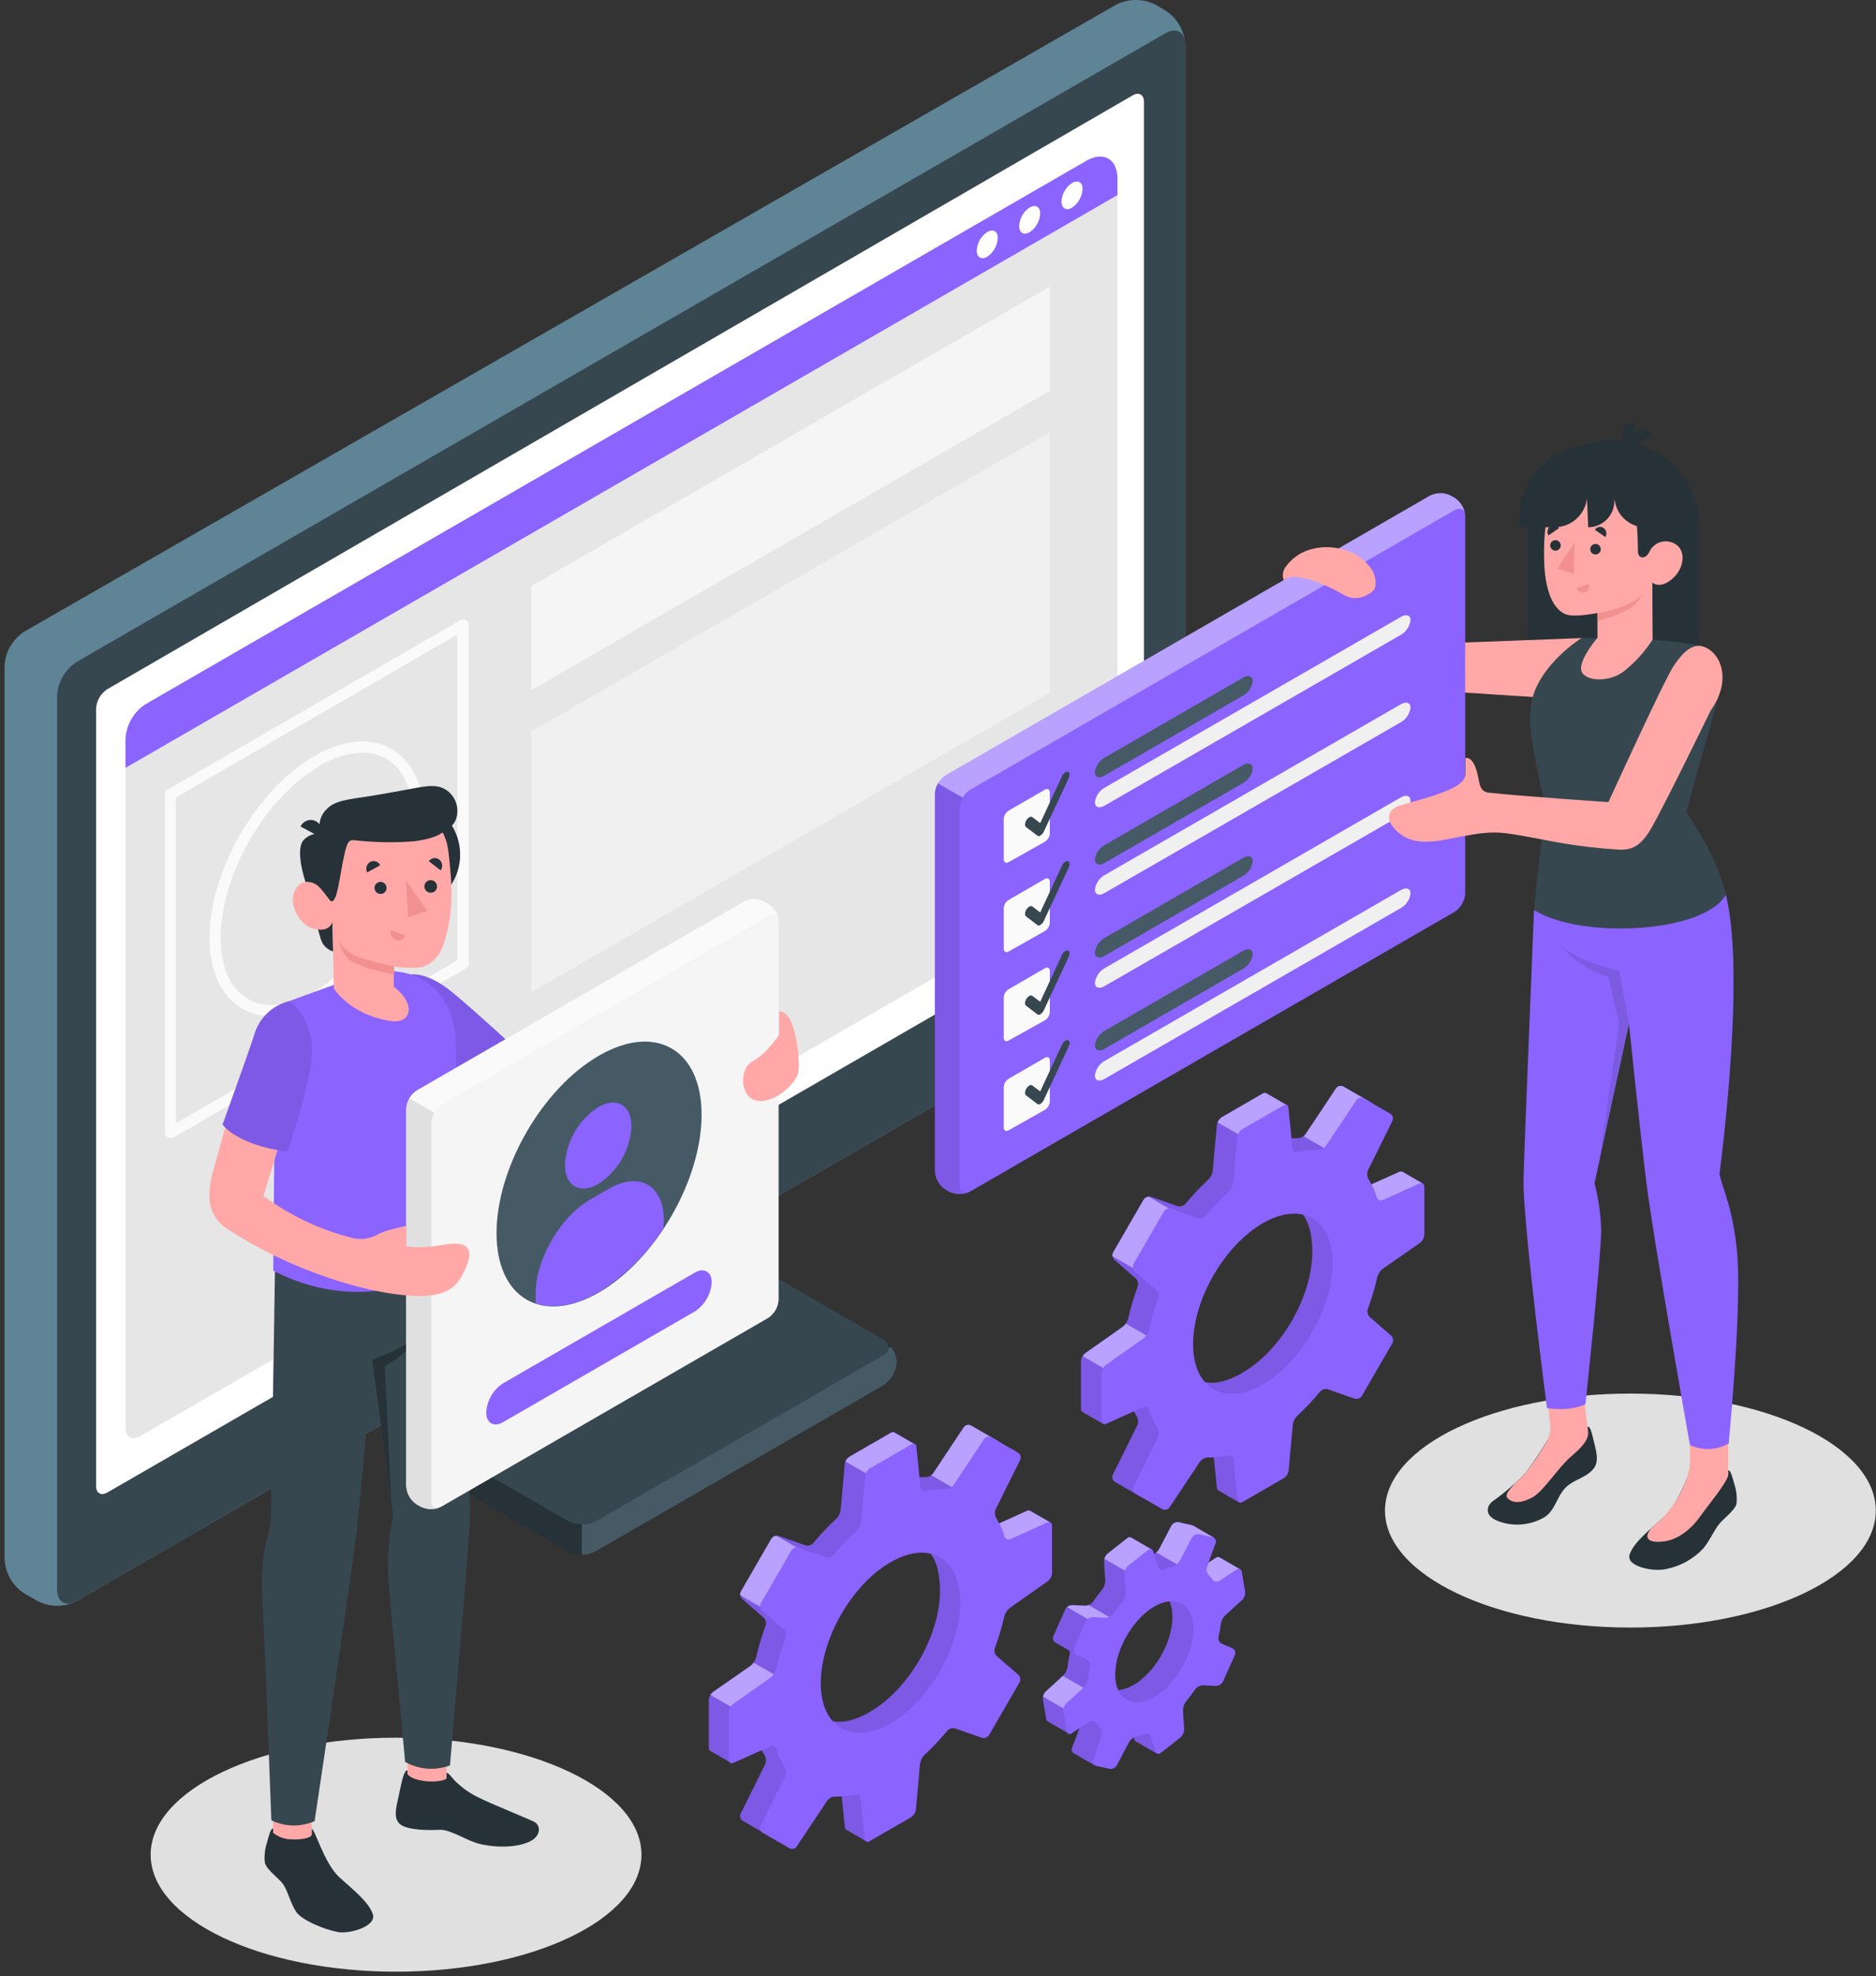 <svg width="357" height="376" viewBox="0 0 357 376" fill="none" xmlns="http://www.w3.org/2000/svg">
<rect x="0" y="0" width="357" height="376" fill="#333333" stroke="none"/>
<path d="M75.37 375.17C101.162 375.17 122.07 365.204 122.07 352.91C122.07 340.616 101.162 330.65 75.37 330.65C49.578 330.65 28.67 340.616 28.67 352.91C28.67 365.204 49.578 375.17 75.37 375.17Z" fill="#E0E0E0"/>
<path d="M310.26 309.69C336.052 309.69 356.96 299.724 356.96 287.43C356.96 275.136 336.052 265.17 310.26 265.17C284.468 265.17 263.56 275.136 263.56 287.43C263.56 299.724 284.468 309.69 310.26 309.69Z" fill="#E0E0E0"/>
<path d="M133 191.61L93.4 214.47C91.788 215.524 90.648 217.162 90.22 219.04L80.37 275.86C80.261 276.746 80.404 277.644 80.783 278.453C81.162 279.261 81.76 279.946 82.51 280.43L108.05 295.17C108.874 295.589 109.786 295.807 110.71 295.807C111.635 295.807 112.546 295.589 113.37 295.17L168 263.66C168.804 263.235 169.476 262.599 169.946 261.82C170.415 261.041 170.663 260.149 170.663 259.24C170.663 258.331 170.415 257.439 169.946 256.66C169.476 255.881 168.804 255.245 168 254.82L148.36 243.48C147.566 242.968 146.889 242.295 146.372 241.504C145.855 240.713 145.511 239.823 145.36 238.89L141 196C140.871 195.097 140.556 194.23 140.074 193.455C139.592 192.68 138.954 192.014 138.2 191.5C137.386 191.107 136.491 190.912 135.587 190.931C134.683 190.95 133.797 191.183 133 191.61Z" fill="#263238"/>
<path d="M110.71 285.18V295.81C111.637 295.83 112.553 295.609 113.37 295.17L168 263.66C168.759 263.184 169.395 262.535 169.858 261.767C170.32 261 170.595 260.134 170.66 259.24C170.618 258.202 170.27 257.2 169.66 256.36H160.72L110.71 285.18Z" fill="#455A64"/>
<path d="M138 194.49L98.39 217.36C96.781 218.413 95.642 220.047 95.21 221.92L86.27 273.51C86.16 274.395 86.302 275.292 86.681 276.099C87.06 276.906 87.659 277.589 88.41 278.07L108.05 289.41C108.874 289.829 109.786 290.047 110.71 290.047C111.635 290.047 112.546 289.829 113.37 289.41L168 257.9C169.47 257.05 169.47 255.67 168 254.82L148.36 243.48C147.566 242.968 146.889 242.295 146.372 241.504C145.855 240.713 145.511 239.822 145.36 238.89L141 196C141.016 195.645 140.929 195.293 140.75 194.987C140.57 194.681 140.306 194.433 139.989 194.273C139.672 194.113 139.316 194.049 138.963 194.087C138.61 194.126 138.275 194.266 138 194.49Z" fill="#263238"/>
<path d="M168 254.82L148.36 243.48C147.574 242.99 146.91 242.326 146.42 241.54L86.65 276C87.009 276.853 87.624 277.573 88.41 278.06L108.05 289.4C108.874 289.819 109.786 290.037 110.71 290.037C111.635 290.037 112.546 289.819 113.37 289.4L168 257.9C169.42 257.05 169.42 255.67 168 254.82Z" fill="#37474F"/>
<path d="M7.15 304.63L4.61 303.17C3.527 302.463 2.625 301.51 1.979 300.39C1.333 299.269 0.959 298.012 0.89 296.72V126.63C0.96 125.337 1.334 124.079 1.982 122.958C2.63 121.837 3.534 120.885 4.62 120.18L212.41 0.88C213.567 0.298 214.845 -0.005 216.14 -0.005C217.435 -0.005 218.713 0.298 219.87 0.88L221.8 2C222.885 2.707 223.788 3.659 224.436 4.779C225.084 5.9 225.459 7.157 225.53 8.45V178.55C225.46 179.843 225.086 181.101 224.438 182.222C223.79 183.343 222.886 184.295 221.8 185L14.6 304.63C13.446 305.217 12.17 305.522 10.875 305.522C9.58 305.522 8.304 305.217 7.15 304.63Z" fill="#5E8496"/>
<path d="M15.86 131L2 123C1.326 124.109 0.95 125.373 0.91 126.67V296.72C0.98 298.012 1.353 299.269 1.999 300.39C2.645 301.51 3.547 302.463 4.63 303.17L7.17 304.63C8.324 305.217 9.6 305.522 10.895 305.522C12.19 305.522 13.466 305.217 14.62 304.63L15.88 303.9L15.86 131Z" fill="#5E8496"/>
<path d="M10.87 302.48V132.39C10.941 131.097 11.316 129.84 11.964 128.719C12.612 127.599 13.515 126.646 14.6 125.94L221.8 6.31C223.86 5.12 225.53 6.09 225.53 8.46V178.55C225.46 179.843 225.086 181.101 224.438 182.222C223.79 183.343 222.886 184.295 221.8 185L14.6 304.63C12.54 305.82 10.87 304.86 10.87 302.48Z" fill="#37474F"/>
<path d="M108.17 239.08L127.81 227.75C129.28 226.9 130.47 227.5 130.47 229.09C130.405 229.984 130.13 230.85 129.668 231.617C129.206 232.385 128.569 233.034 127.81 233.51L108.17 244.85C106.7 245.7 105.51 245.09 105.51 243.5C105.575 242.606 105.85 241.74 106.312 240.972C106.775 240.205 107.411 239.556 108.17 239.08Z" fill="#E0E0E0"/>
<path d="M20.42 131.14L215.56 18.14C216.73 17.46 217.69 18.01 217.69 19.36V167.63C217.648 168.367 217.433 169.084 217.063 169.723C216.693 170.362 216.178 170.906 215.56 171.31L20.42 284C19.24 284.68 18.29 284.13 18.29 282.77V134.83C18.329 134.091 18.543 133.371 18.913 132.73C19.283 132.088 19.799 131.544 20.42 131.14Z" fill="white"/>
<path d="M27.69 134L206.74 30.63C209.99 28.75 212.65 30.28 212.65 34.04V162.75C212.595 163.702 212.318 164.627 211.84 165.452C211.363 166.277 210.698 166.979 209.9 167.5L26.63 273.3C25.12 274.17 23.89 273.46 23.89 271.71V140.57C23.965 139.254 24.348 137.974 25.008 136.833C25.668 135.691 26.587 134.721 27.69 134Z" fill="#E6E6E6"/>
<path d="M101.11 111.5L199.78 54.54V74.35L101.11 131.32V111.5Z" fill="#F5F5F5"/>
<path d="M101.11 139.16L199.78 82.2V131.84L101.11 188.8V139.16Z" fill="#F0F0F0"/>
<path d="M212.65 37.12V34C212.65 30.24 209.99 28.71 206.74 30.59L27.69 134C26.585 134.722 25.666 135.694 25.006 136.837C24.346 137.98 23.963 139.262 23.89 140.58V146.1L212.65 37.12Z" fill="#8B63FF"/>
<path d="M187.87 44.15C187.284 44.538 186.797 45.06 186.45 45.671C186.102 46.283 185.904 46.967 185.87 47.67C185.87 48.97 186.78 49.5 187.87 48.85C188.456 48.459 188.942 47.936 189.289 47.322C189.637 46.709 189.836 46.024 189.87 45.32C189.9 44 189 43.5 187.87 44.15Z" fill="white"/>
<path d="M195.94 39.48C195.354 39.871 194.868 40.394 194.521 41.007C194.173 41.62 193.975 42.306 193.94 43.01C193.94 44.31 194.85 44.83 195.94 44.18C196.527 43.793 197.015 43.272 197.362 42.66C197.71 42.048 197.908 41.363 197.94 40.66C198 39.36 197.07 38.84 195.94 39.48Z" fill="white"/>
<path d="M204 34.82C203.413 35.21 202.926 35.733 202.579 36.346C202.231 36.959 202.033 37.646 202 38.35C202 39.64 202.91 40.17 204 39.52C204.585 39.13 205.07 38.608 205.417 37.997C205.764 37.386 205.964 36.702 206 36C206.05 34.7 205.14 34.17 204 34.82Z" fill="white"/>
<path d="M32.47 216.58C32.284 216.583 32.1 216.535 31.94 216.44C31.776 216.353 31.639 216.221 31.546 216.06C31.452 215.9 31.405 215.716 31.41 215.53V151.13C31.41 150.945 31.46 150.763 31.553 150.604C31.646 150.444 31.779 150.311 31.94 150.22L87.62 118C87.78 117.91 87.961 117.863 88.145 117.864C88.329 117.864 88.51 117.913 88.669 118.005C88.829 118.097 88.961 118.228 89.054 118.387C89.147 118.546 89.198 118.726 89.2 118.91V183.36C89.205 183.546 89.158 183.73 89.064 183.89C88.971 184.051 88.834 184.183 88.67 184.27L33 216.44C32.84 216.535 32.656 216.583 32.47 216.58ZM33.47 151.74V213.74L87.04 182.74V120.74L33.47 151.74Z" fill="#FAFAFA"/>
<path d="M51.65 193.34C49.703 193.364 47.784 192.87 46.09 191.91C42.09 189.6 39.88 184.81 39.88 178.43C39.88 165.74 48.81 150.25 59.78 143.89C65.28 140.7 70.52 140.21 74.52 142.52C78.52 144.83 80.73 149.62 80.73 156.01C80.73 168.71 71.81 184.2 60.83 190.54C58.068 192.26 54.902 193.226 51.65 193.34ZM69 143.2C66.12 143.318 63.321 144.186 60.88 145.72C50.45 151.74 42 166.41 42 178.43C42 184.02 43.83 188.16 47.16 190.08C50.49 192 54.96 191.51 59.79 188.71C70.18 182.71 78.63 168.03 78.63 156.01C78.63 150.4 76.8 146.26 73.47 144.35C72.108 143.579 70.565 143.182 69 143.2Z" fill="#FAFAFA"/>
<path d="M270.77 225.22L266.9 223C266.806 222.951 266.701 222.925 266.595 222.925C266.489 222.925 266.384 222.951 266.29 223L259.29 226.15C259.18 226.205 259.059 226.234 258.936 226.235C258.813 226.236 258.692 226.21 258.58 226.158C258.469 226.107 258.371 226.03 258.293 225.936C258.215 225.841 258.159 225.729 258.13 225.61C257.75 224.395 257.226 223.231 256.57 222.14C256.425 221.885 256.34 221.6 256.321 221.308C256.302 221.015 256.349 220.722 256.46 220.45L261.13 211.05C261.244 210.811 261.264 210.537 261.187 210.283C261.109 210.03 260.939 209.814 260.71 209.68L255.65 206.76C255.42 206.631 255.15 206.592 254.893 206.651C254.636 206.71 254.41 206.863 254.26 207.08L248.45 215.82C248.268 216.051 248.037 216.238 247.775 216.37C247.512 216.501 247.224 216.573 246.93 216.58C246.262 216.567 245.594 216.597 244.93 216.67V210.28L241 208.05C240.902 207.995 240.792 207.966 240.68 207.966C240.568 207.966 240.458 207.995 240.36 208.05L232.5 212.59C232.248 212.753 232.035 212.969 231.874 213.223C231.713 213.477 231.61 213.762 231.57 214.06L230.78 222.8C230.69 223.418 230.402 223.99 229.96 224.43C228.404 225.873 226.947 227.42 225.6 229.06C225.407 229.269 225.16 229.419 224.886 229.495C224.612 229.571 224.323 229.569 224.05 229.49L219.05 227.73C218.788 227.649 218.507 227.657 218.25 227.753C217.993 227.849 217.775 228.027 217.63 228.26L211.85 238.26C211.721 238.502 211.677 238.78 211.724 239.05C211.771 239.32 211.907 239.566 212.11 239.75L216.11 243.24C216.317 243.436 216.465 243.686 216.535 243.962C216.606 244.238 216.597 244.529 216.51 244.8C215.765 246.786 215.157 248.821 214.69 250.89C214.53 251.492 214.179 252.025 213.69 252.41L206.51 257.47C206.276 257.656 206.083 257.889 205.945 258.154C205.807 258.42 205.727 258.711 205.71 259.01V268.09C205.701 268.203 205.723 268.316 205.772 268.418C205.821 268.52 205.896 268.607 205.99 268.67L209.86 270.9L215.61 268.18C215.824 268.64 216.064 269.088 216.33 269.52C216.474 269.776 216.558 270.061 216.575 270.354C216.593 270.646 216.543 270.939 216.43 271.21L211.77 280.61C211.655 280.848 211.633 281.121 211.709 281.375C211.785 281.628 211.953 281.844 212.18 281.98L217.24 284.9C217.352 284.971 217.477 285.02 217.608 285.042C217.739 285.065 217.873 285.061 218.002 285.031C218.132 285.002 218.254 284.946 218.361 284.869C218.469 284.791 218.561 284.693 218.63 284.58L224.44 275.84C224.623 275.608 224.855 275.42 225.12 275.288C225.384 275.157 225.675 275.086 225.97 275.08C227.241 275.111 228.511 274.984 229.75 274.7C229.868 274.667 229.993 274.661 230.114 274.682C230.235 274.703 230.35 274.751 230.45 274.821C230.551 274.892 230.634 274.984 230.695 275.091C230.755 275.198 230.791 275.317 230.8 275.44L231.57 283.08C231.571 283.187 231.599 283.291 231.652 283.384C231.704 283.476 231.779 283.554 231.87 283.61L235.73 285.84L240.37 279.02C240.621 278.857 240.835 278.643 240.997 278.391C241.159 278.14 241.266 277.856 241.31 277.56L242.1 268.81C242.142 268.524 242.256 268.253 242.431 268.022C242.606 267.791 242.836 267.608 243.1 267.49C245.405 266.491 247.484 265.035 249.21 263.21C249.407 263.004 249.656 262.856 249.931 262.782C250.206 262.708 250.496 262.711 250.77 262.79L253.87 263.88C254.129 263.963 254.409 263.957 254.665 263.863C254.92 263.769 255.137 263.592 255.28 263.36L261.06 253.36C261.19 253.119 261.236 252.842 261.191 252.572C261.146 252.302 261.012 252.055 260.81 251.87L258.15 249.58C257.947 249.379 257.8 249.128 257.725 248.853C257.65 248.577 257.648 248.286 257.72 248.01C258.293 245.638 258.535 243.198 258.44 240.76C258.442 240.462 258.51 240.168 258.64 239.9C258.769 239.632 258.957 239.396 259.19 239.21L266.37 234.16C266.605 233.972 266.797 233.737 266.935 233.47C267.073 233.203 267.153 232.91 267.17 232.61L270.6 228.5L270.77 225.22ZM236.45 261.22C229.12 265.45 224.56 262.45 224.56 253.98C224.56 245.51 230.62 235.14 237.95 230.91C245.28 226.68 249.73 229.75 249.73 238.22C249.73 246.69 243.78 257 236.45 261.19V261.22Z" fill="#8B63FF"/>
<path opacity="0.1" d="M270.77 225.22L266.9 223C266.806 222.951 266.701 222.925 266.595 222.925C266.489 222.925 266.384 222.951 266.29 223L259.29 226.15C259.18 226.205 259.059 226.234 258.936 226.235C258.813 226.236 258.692 226.21 258.58 226.158C258.469 226.107 258.371 226.03 258.293 225.936C258.215 225.841 258.159 225.729 258.13 225.61C257.75 224.395 257.226 223.231 256.57 222.14C256.425 221.885 256.34 221.6 256.321 221.308C256.302 221.015 256.349 220.722 256.46 220.45L261.13 211.05C261.244 210.811 261.264 210.537 261.187 210.283C261.109 210.03 260.939 209.814 260.71 209.68L255.65 206.76C255.42 206.631 255.15 206.592 254.893 206.651C254.636 206.71 254.41 206.863 254.26 207.08L248.45 215.82C248.268 216.051 248.037 216.238 247.775 216.37C247.512 216.501 247.224 216.573 246.93 216.58C246.262 216.567 245.594 216.597 244.93 216.67V210.28L241 208.05C240.902 207.995 240.792 207.966 240.68 207.966C240.568 207.966 240.458 207.995 240.36 208.05L232.5 212.59C232.248 212.753 232.035 212.969 231.874 213.223C231.713 213.477 231.61 213.762 231.57 214.06L230.78 222.8C230.69 223.418 230.402 223.99 229.96 224.43C228.404 225.873 226.947 227.42 225.6 229.06C225.407 229.269 225.16 229.419 224.886 229.495C224.612 229.571 224.323 229.569 224.05 229.49L219.05 227.73C218.788 227.649 218.507 227.657 218.25 227.753C217.993 227.849 217.775 228.027 217.63 228.26L211.85 238.26C211.721 238.502 211.677 238.78 211.724 239.05C211.771 239.32 211.907 239.566 212.11 239.75L216.11 243.24C216.317 243.436 216.465 243.686 216.535 243.962C216.606 244.238 216.597 244.529 216.51 244.8C215.765 246.786 215.157 248.821 214.69 250.89C214.53 251.492 214.179 252.025 213.69 252.41L206.51 257.47C206.276 257.656 206.083 257.889 205.945 258.154C205.807 258.42 205.727 258.711 205.71 259.01V268.09C205.701 268.203 205.723 268.316 205.772 268.418C205.821 268.52 205.896 268.607 205.99 268.67L209.86 270.9L215.61 268.18C215.824 268.64 216.064 269.088 216.33 269.52C216.474 269.776 216.558 270.061 216.575 270.354C216.593 270.646 216.543 270.939 216.43 271.21L211.77 280.61C211.655 280.848 211.633 281.121 211.709 281.375C211.785 281.628 211.953 281.844 212.18 281.98L217.24 284.9C217.352 284.971 217.477 285.02 217.608 285.042C217.739 285.065 217.873 285.061 218.002 285.031C218.132 285.002 218.254 284.946 218.361 284.869C218.469 284.791 218.561 284.693 218.63 284.58L224.44 275.84C224.623 275.608 224.855 275.42 225.12 275.288C225.384 275.157 225.675 275.086 225.97 275.08C227.241 275.111 228.511 274.984 229.75 274.7C229.868 274.667 229.993 274.661 230.114 274.682C230.235 274.703 230.35 274.751 230.45 274.821C230.551 274.892 230.634 274.984 230.695 275.091C230.755 275.198 230.791 275.317 230.8 275.44L231.57 283.08C231.571 283.187 231.599 283.291 231.652 283.384C231.704 283.476 231.779 283.554 231.87 283.61L235.73 285.84L240.37 279.02C240.621 278.857 240.835 278.643 240.997 278.391C241.159 278.14 241.266 277.856 241.31 277.56L242.1 268.81C242.142 268.524 242.256 268.253 242.431 268.022C242.606 267.791 242.836 267.608 243.1 267.49C245.405 266.491 247.484 265.035 249.21 263.21C249.407 263.004 249.656 262.856 249.931 262.782C250.206 262.708 250.496 262.711 250.77 262.79L253.87 263.88C254.129 263.963 254.409 263.957 254.665 263.863C254.92 263.769 255.137 263.592 255.28 263.36L261.06 253.36C261.19 253.119 261.236 252.842 261.191 252.572C261.146 252.302 261.012 252.055 260.81 251.87L258.15 249.58C257.947 249.379 257.8 249.128 257.725 248.853C257.65 248.577 257.648 248.286 257.72 248.01C258.293 245.638 258.535 243.198 258.44 240.76C258.442 240.462 258.51 240.168 258.64 239.9C258.769 239.632 258.957 239.396 259.19 239.21L266.37 234.16C266.605 233.972 266.797 233.737 266.935 233.47C267.073 233.203 267.153 232.91 267.17 232.61L270.6 228.5L270.77 225.22ZM236.45 261.22C229.12 265.45 224.56 262.45 224.56 253.98C224.56 245.51 230.62 235.14 237.95 230.91C245.28 226.68 249.73 229.75 249.73 238.22C249.73 246.69 243.78 257 236.45 261.19V261.22Z" fill="black"/>
<path d="M259.58 214.16L261.13 211.05C261.244 210.811 261.264 210.537 261.187 210.283C261.109 210.03 260.939 209.814 260.71 209.68L255.65 206.76C255.42 206.631 255.15 206.592 254.893 206.651C254.636 206.71 254.41 206.863 254.26 207.08L248.45 215.82C248.346 215.971 248.213 216.1 248.06 216.2L254.57 219.95L259.58 214.16Z" fill="#8B63FF"/>
<path d="M214.26 251.87C214.11 252.099 213.921 252.299 213.7 252.46L206.52 257.52C206.326 257.664 206.166 257.848 206.05 258.06L210.43 260.59L219.96 255.17L214.26 251.87Z" fill="#8B63FF"/>
<path d="M218.62 227.72C218.418 227.73 218.222 227.789 218.047 227.892C217.873 227.995 217.727 228.138 217.62 228.31L211.84 238.31C211.723 238.534 211.677 238.789 211.71 239.04L216.71 241.92L224.62 231.22L218.62 227.72Z" fill="#8B63FF"/>
<path d="M231.74 213.59L237.9 217.14L244.9 213.14V210.32L241 208.05C240.902 207.995 240.792 207.966 240.68 207.966C240.568 207.966 240.458 207.995 240.36 208.05L232.5 212.59C232.151 212.839 231.886 213.188 231.74 213.59Z" fill="#8B63FF"/>
<path d="M270.77 225.22C270.676 225.166 270.569 225.137 270.46 225.137C270.351 225.137 270.244 225.166 270.15 225.22L263.15 228.37C263.039 228.423 262.918 228.45 262.795 228.451C262.672 228.451 262.55 228.425 262.439 228.373C262.327 228.322 262.228 228.246 262.149 228.153C262.07 228.059 262.012 227.949 261.98 227.83C261.72 226.982 261.385 226.159 260.98 225.37L266.28 222.99C266.374 222.941 266.479 222.915 266.585 222.915C266.691 222.915 266.796 222.941 266.89 222.99L270.77 225.22Z" fill="#8B63FF"/>
<g opacity="0.4">
<path d="M259.58 214.16L261.13 211.05C261.244 210.811 261.264 210.537 261.187 210.283C261.109 210.03 260.939 209.814 260.71 209.68L255.65 206.76C255.42 206.631 255.15 206.592 254.893 206.651C254.636 206.71 254.41 206.863 254.26 207.08L248.45 215.82C248.346 215.971 248.213 216.1 248.06 216.2L254.57 219.95L259.58 214.16Z" fill="white"/>
<path d="M214.26 251.87C214.11 252.099 213.921 252.299 213.7 252.46L206.52 257.52C206.326 257.664 206.166 257.848 206.05 258.06L210.43 260.59L219.96 255.17L214.26 251.87Z" fill="white"/>
<path d="M218.62 227.72C218.418 227.73 218.222 227.789 218.047 227.892C217.873 227.995 217.727 228.138 217.62 228.31L211.84 238.31C211.723 238.534 211.677 238.789 211.71 239.04L216.71 241.92L224.62 231.22L218.62 227.72Z" fill="white"/>
<path d="M231.74 213.59L237.9 217.14L244.9 213.14V210.32L241 208.05C240.902 207.995 240.792 207.966 240.68 207.966C240.568 207.966 240.458 207.995 240.36 208.05L232.5 212.59C232.151 212.839 231.886 213.188 231.74 213.59Z" fill="white"/>
<path d="M270.77 225.22C270.676 225.166 270.569 225.137 270.46 225.137C270.351 225.137 270.244 225.166 270.15 225.22L263.15 228.37C263.039 228.423 262.918 228.45 262.795 228.451C262.672 228.451 262.551 228.425 262.439 228.373C262.327 228.322 262.228 228.246 262.149 228.153C262.07 228.059 262.012 227.949 261.98 227.83C261.72 226.982 261.385 226.159 260.98 225.37L266.28 222.99C266.374 222.941 266.479 222.915 266.585 222.915C266.691 222.915 266.796 222.941 266.89 222.99L270.77 225.22Z" fill="white"/>
</g>
<path d="M271.05 234.88V225.81C271.066 225.698 271.049 225.585 271.002 225.482C270.955 225.38 270.88 225.293 270.785 225.232C270.691 225.171 270.581 225.139 270.468 225.138C270.355 225.138 270.245 225.17 270.15 225.23L263.15 228.38C263.039 228.432 262.918 228.46 262.795 228.46C262.672 228.461 262.55 228.435 262.439 228.383C262.327 228.332 262.228 228.256 262.149 228.162C262.07 228.069 262.012 227.958 261.98 227.84C261.604 226.624 261.081 225.458 260.42 224.37C260.276 224.114 260.192 223.829 260.175 223.536C260.157 223.244 260.207 222.951 260.32 222.68L264.98 213.28C265.095 213.042 265.117 212.769 265.041 212.515C264.965 212.262 264.797 212.046 264.57 211.91L259.52 209C259.291 208.868 259.02 208.828 258.762 208.888C258.505 208.947 258.279 209.101 258.13 209.32L252.31 218.06C252.128 218.29 251.897 218.478 251.635 218.609C251.372 218.741 251.084 218.813 250.79 218.82C249.519 218.794 248.25 218.921 247.01 219.2C246.892 219.233 246.767 219.239 246.646 219.218C246.525 219.197 246.41 219.149 246.31 219.079C246.209 219.008 246.126 218.916 246.065 218.809C246.005 218.702 245.969 218.582 245.96 218.46L245.19 210.83C245.197 210.718 245.171 210.606 245.116 210.509C245.061 210.411 244.979 210.331 244.879 210.279C244.78 210.228 244.667 210.206 244.556 210.216C244.444 210.227 244.338 210.27 244.25 210.34L236.39 214.88C236.138 215.045 235.925 215.261 235.763 215.514C235.601 215.768 235.494 216.052 235.45 216.35L234.66 225.09C234.569 225.705 234.286 226.276 233.85 226.72C232.293 228.162 230.833 229.705 229.48 231.34C229.292 231.552 229.047 231.706 228.774 231.784C228.501 231.862 228.212 231.861 227.94 231.78L222.89 230C222.63 229.918 222.349 229.925 222.093 230.021C221.838 230.117 221.622 230.296 221.48 230.53L215.7 240.53C215.581 240.774 215.546 241.05 215.6 241.316C215.654 241.582 215.795 241.822 216 242L220.05 245.49C220.256 245.686 220.403 245.937 220.472 246.213C220.541 246.489 220.53 246.78 220.44 247.05C219.699 249.037 219.091 251.072 218.62 253.14C218.458 253.74 218.107 254.273 217.62 254.66L210.44 259.72C210.206 259.906 210.013 260.139 209.875 260.404C209.737 260.67 209.657 260.961 209.64 261.26V270.34C209.624 270.45 209.64 270.563 209.686 270.664C209.733 270.766 209.807 270.852 209.901 270.912C209.995 270.972 210.104 271.004 210.216 271.004C210.327 271.003 210.436 270.971 210.53 270.91L217.53 267.76C217.64 267.707 217.761 267.68 217.883 267.679C218.005 267.679 218.126 267.705 218.237 267.757C218.348 267.808 218.446 267.884 218.524 267.978C218.603 268.072 218.659 268.182 218.69 268.3C219.07 269.514 219.594 270.679 220.25 271.77C220.395 272.025 220.48 272.309 220.499 272.602C220.518 272.895 220.471 273.188 220.36 273.46L215.69 282.86C215.576 283.099 215.556 283.373 215.633 283.627C215.711 283.88 215.881 284.095 216.11 284.23L221.17 287.15C221.4 287.279 221.67 287.318 221.927 287.259C222.184 287.199 222.41 287.047 222.56 286.83L228.37 278.09C228.552 277.859 228.783 277.672 229.045 277.54C229.308 277.409 229.596 277.337 229.89 277.33C231.161 277.357 232.43 277.229 233.67 276.95C233.788 276.917 233.913 276.911 234.034 276.932C234.155 276.953 234.27 277 234.37 277.071C234.471 277.142 234.554 277.234 234.615 277.341C234.675 277.448 234.711 277.567 234.72 277.69L235.49 285.32C235.486 285.432 235.513 285.543 235.57 285.64C235.626 285.737 235.709 285.816 235.809 285.867C235.909 285.919 236.021 285.94 236.133 285.93C236.245 285.92 236.351 285.878 236.44 285.81L244.3 281.27C244.552 281.106 244.765 280.89 244.926 280.637C245.087 280.383 245.19 280.097 245.23 279.8L246.02 271.06C246.11 270.442 246.398 269.87 246.84 269.43C248.396 267.99 249.853 266.447 251.2 264.81C251.39 264.598 251.637 264.444 251.911 264.366C252.186 264.288 252.476 264.289 252.75 264.37L257.75 266.13C258.012 266.211 258.293 266.203 258.55 266.107C258.807 266.011 259.025 265.833 259.17 265.6L264.95 255.6C265.079 255.358 265.123 255.08 265.076 254.81C265.029 254.54 264.893 254.294 264.69 254.11L260.69 250.62C260.483 250.424 260.335 250.174 260.265 249.898C260.194 249.622 260.203 249.331 260.29 249.06C261.035 247.074 261.643 245.039 262.11 242.97C262.27 242.368 262.621 241.835 263.11 241.45L270.29 236.45C270.519 236.256 270.705 236.016 270.836 235.745C270.967 235.475 271.04 235.18 271.05 234.88ZM240.32 263.42C232.98 267.65 227.04 264.22 227.04 255.75C227.04 247.28 232.98 236.99 240.32 232.75C247.66 228.51 253.59 231.95 253.59 240.42C253.59 248.89 247.65 259.18 240.32 263.42Z" fill="#8B63FF"/>
<path d="M232.08 296.35C231.971 296.293 231.847 296.269 231.724 296.282C231.602 296.294 231.486 296.342 231.39 296.42L228.08 298.59C227.974 298.659 227.856 298.707 227.731 298.729C227.607 298.751 227.479 298.749 227.356 298.721C227.233 298.693 227.117 298.64 227.014 298.566C226.912 298.492 226.825 298.398 226.76 298.29C226.56 298.014 226.343 297.75 226.11 297.5C225.916 297.293 225.779 297.041 225.711 296.766C225.643 296.491 225.646 296.203 225.72 295.93L231 292.6L227.08 290.33C227 290.28 226.912 290.243 226.82 290.22L224.33 289.67C224.057 289.619 223.774 289.654 223.521 289.77C223.269 289.887 223.058 290.079 222.92 290.32L220.58 294.79C220.253 295.306 219.748 295.684 219.16 295.85H219.02C219.116 295.523 219.183 295.189 219.22 294.85L215.29 292.57C215.171 292.509 215.037 292.485 214.904 292.503C214.772 292.521 214.648 292.579 214.55 292.67L210.81 295.61C210.587 295.808 210.408 296.051 210.285 296.324C210.163 296.596 210.1 296.891 210.1 297.19L210.33 300.75C210.326 301.371 210.122 301.974 209.75 302.47C209.131 303.203 208.55 303.967 208.01 304.76C207.834 304.998 207.605 305.191 207.341 305.325C207.077 305.459 206.786 305.529 206.49 305.53L204.09 305.41C203.804 305.413 203.525 305.493 203.282 305.643C203.039 305.793 202.841 306.006 202.71 306.26L200.45 311.32C200.362 311.537 200.353 311.778 200.424 312.001C200.495 312.224 200.643 312.414 200.84 312.54L203.5 314.08C203.589 314.299 203.61 314.539 203.56 314.77C203.381 315.566 203.244 316.37 203.15 317.18C203.053 317.796 202.77 318.368 202.34 318.82L199.03 321.82C198.821 322.033 198.662 322.29 198.565 322.572C198.469 322.854 198.436 323.154 198.47 323.45L199.09 327.06C199.101 327.159 199.133 327.254 199.185 327.339C199.237 327.424 199.307 327.496 199.39 327.55L203.33 329.82L203.39 325.31C203.606 325.185 203.862 325.145 204.106 325.198C204.351 325.252 204.566 325.395 204.71 325.6C204.905 325.88 205.122 326.145 205.36 326.39C205.554 326.599 205.691 326.853 205.759 327.13C205.827 327.406 205.824 327.695 205.75 327.97L204 332.61C203.929 332.789 203.923 332.987 203.983 333.17C204.044 333.353 204.166 333.509 204.33 333.61L208.27 335.88L209.34 332.95L210.87 329.16C211.191 328.643 211.694 328.264 212.28 328.1C212.804 327.963 213.318 327.793 213.82 327.59C213.931 327.538 214.052 327.51 214.175 327.509C214.298 327.509 214.42 327.535 214.531 327.587C214.643 327.638 214.742 327.714 214.821 327.807C214.9 327.901 214.958 328.011 214.99 328.13L215.84 330.93C215.888 331.109 216.003 331.262 216.16 331.36L220.11 333.64L219.42 329.27L220.63 328.27C220.853 328.072 221.032 327.829 221.155 327.556C221.277 327.284 221.34 326.989 221.34 326.69L221.11 323.13C221.114 322.509 221.318 321.907 221.69 321.41C222.31 320.68 223.23 320.29 223.77 319.49C224.08 319.05 224.41 318.32 224.95 318.35L227.35 318.47C227.636 318.467 227.915 318.387 228.158 318.237C228.401 318.087 228.599 317.874 228.73 317.62L230.99 312.56C231.085 312.322 231.086 312.056 230.991 311.818C230.896 311.58 230.713 311.387 230.48 311.28L228.54 310.45C228.296 310.333 228.098 310.137 227.979 309.894C227.859 309.651 227.824 309.375 227.88 309.11C228.059 308.314 228.196 307.51 228.29 306.7C228.383 306.082 228.666 305.509 229.1 305.06L232.41 302.01C232.707 301.743 232.913 301.39 233 301L236 298.66L232.08 296.35ZM217.08 319.69C213.03 322.87 209.15 322 208.42 317.75C207.69 313.5 211 308.1 215 304.91C219 301.72 222.3 301.97 223 306.23C223.7 310.49 221.09 316.51 217.05 319.69H217.08Z" fill="#8B63FF"/>
<path opacity="0.1" d="M232.08 296.35C231.971 296.293 231.847 296.269 231.724 296.282C231.602 296.294 231.486 296.342 231.39 296.42L228.08 298.59C227.974 298.659 227.856 298.707 227.731 298.729C227.607 298.751 227.479 298.749 227.356 298.721C227.233 298.693 227.117 298.64 227.014 298.566C226.912 298.492 226.825 298.398 226.76 298.29C226.56 298.014 226.343 297.75 226.11 297.5C225.916 297.293 225.779 297.041 225.711 296.766C225.643 296.491 225.646 296.203 225.72 295.93L231 292.6L227.08 290.33C227 290.28 226.912 290.243 226.82 290.22L224.33 289.67C224.057 289.619 223.774 289.654 223.521 289.77C223.269 289.887 223.058 290.079 222.92 290.32L220.58 294.79C220.253 295.306 219.748 295.684 219.16 295.85H219.02C219.116 295.523 219.183 295.189 219.22 294.85L215.29 292.57C215.171 292.509 215.037 292.485 214.904 292.503C214.772 292.521 214.648 292.579 214.55 292.67L210.81 295.61C210.587 295.808 210.408 296.051 210.285 296.324C210.163 296.596 210.1 296.891 210.1 297.19L210.33 300.75C210.326 301.371 210.122 301.974 209.75 302.47C209.131 303.203 208.55 303.967 208.01 304.76C207.834 304.998 207.605 305.191 207.341 305.325C207.077 305.459 206.786 305.529 206.49 305.53L204.09 305.41C203.804 305.413 203.525 305.493 203.282 305.643C203.039 305.793 202.841 306.006 202.71 306.26L200.45 311.32C200.362 311.537 200.353 311.778 200.424 312.001C200.495 312.224 200.643 312.414 200.84 312.54L203.5 314.08C203.589 314.299 203.61 314.539 203.56 314.77C203.381 315.566 203.244 316.37 203.15 317.18C203.053 317.796 202.77 318.368 202.34 318.82L199.03 321.82C198.821 322.033 198.662 322.29 198.565 322.572C198.469 322.854 198.436 323.154 198.47 323.45L199.09 327.06C199.101 327.159 199.133 327.254 199.185 327.339C199.237 327.424 199.307 327.496 199.39 327.55L203.33 329.82L203.39 325.31C203.606 325.185 203.862 325.145 204.106 325.198C204.351 325.252 204.566 325.395 204.71 325.6C204.905 325.88 205.122 326.145 205.36 326.39C205.554 326.599 205.691 326.853 205.759 327.13C205.827 327.406 205.824 327.695 205.75 327.97L204 332.61C203.929 332.789 203.923 332.987 203.983 333.17C204.044 333.353 204.166 333.509 204.33 333.61L208.27 335.88L209.34 332.95L210.87 329.16C211.191 328.643 211.694 328.264 212.28 328.1C212.804 327.963 213.318 327.793 213.82 327.59C213.931 327.538 214.052 327.51 214.175 327.509C214.298 327.509 214.42 327.535 214.531 327.587C214.643 327.638 214.742 327.714 214.821 327.807C214.9 327.901 214.958 328.011 214.99 328.13L215.84 330.93C215.888 331.109 216.003 331.262 216.16 331.36L220.11 333.64L219.42 329.27L220.63 328.27C220.853 328.072 221.032 327.829 221.155 327.556C221.277 327.284 221.34 326.989 221.34 326.69L221.11 323.13C221.114 322.509 221.318 321.907 221.69 321.41C222.31 320.68 223.23 320.29 223.77 319.49C224.08 319.05 224.41 318.32 224.95 318.35L227.35 318.47C227.636 318.467 227.915 318.387 228.158 318.237C228.401 318.087 228.599 317.874 228.73 317.62L230.99 312.56C231.085 312.322 231.086 312.056 230.991 311.818C230.896 311.58 230.713 311.387 230.48 311.28L228.54 310.45C228.296 310.333 228.098 310.137 227.979 309.894C227.859 309.651 227.824 309.375 227.88 309.11C228.059 308.314 228.196 307.51 228.29 306.7C228.383 306.082 228.666 305.509 229.1 305.06L232.41 302.01C232.707 301.743 232.913 301.39 233 301L236 298.66L232.08 296.35ZM217.08 319.69C213.03 322.87 209.15 322 208.42 317.75C207.69 313.5 211 308.1 215 304.91C219 301.72 222.3 301.97 223 306.23C223.7 310.49 221.09 316.51 217.05 319.69H217.08Z" fill="black"/>
<path d="M202.27 318.89L199 321.89C198.746 322.154 198.57 322.482 198.49 322.84L203.35 325.64V325.39C203.566 325.264 203.822 325.224 204.066 325.278C204.311 325.332 204.526 325.475 204.67 325.68L209.35 322.98L202.27 318.89Z" fill="#8B63FF"/>
<path d="M210.61 309.78C210.981 309.203 211.381 308.645 211.81 308.11L207.15 305.42C206.932 305.513 206.697 305.561 206.46 305.56L204.06 305.44C203.695 305.438 203.341 305.566 203.06 305.8L210.24 309.95L210.61 309.78Z" fill="#8B63FF"/>
<path d="M236 298.61C235.891 298.555 235.769 298.533 235.648 298.548C235.527 298.562 235.413 298.611 235.32 298.69L232.02 300.86C231.801 300.987 231.543 301.027 231.296 300.972C231.049 300.916 230.833 300.769 230.69 300.56C230.498 300.277 230.28 300.013 230.04 299.77C229.846 299.564 229.708 299.311 229.642 299.035C229.575 298.76 229.581 298.472 229.66 298.2L229.97 297.35L231.39 296.42C231.484 296.343 231.599 296.295 231.719 296.283C231.84 296.27 231.962 296.294 232.07 296.35L236 298.61Z" fill="#8B63FF"/>
<path d="M226.22 297.64C226.181 297.595 226.144 297.549 226.11 297.5C225.917 297.293 225.779 297.041 225.711 296.766C225.643 296.491 225.646 296.203 225.72 295.93L231 292.6L227.08 290.33C227 290.28 226.912 290.243 226.82 290.22L224.33 289.67C224.057 289.619 223.774 289.654 223.521 289.77C223.269 289.887 223.059 290.079 222.92 290.32L220.58 294.79C220.44 295.022 220.256 295.226 220.04 295.39L225.34 298.44L226.22 297.64Z" fill="#8B63FF"/>
<path d="M210.17 296.62L215.03 299.42L219.03 295.76C219.103 295.467 219.157 295.17 219.19 294.87L215.26 292.59C215.141 292.529 215.007 292.505 214.874 292.523C214.742 292.541 214.618 292.599 214.52 292.69L210.78 295.63C210.483 295.892 210.271 296.237 210.17 296.62Z" fill="#8B63FF"/>
<g opacity="0.4">
<path d="M202.27 318.89L199 321.89C198.746 322.154 198.57 322.483 198.49 322.84L203.35 325.64V325.39C203.566 325.265 203.822 325.225 204.066 325.278C204.311 325.332 204.526 325.475 204.67 325.68L209.35 322.98L202.27 318.89Z" fill="white"/>
<path d="M210.61 309.78C210.98 309.203 211.381 308.645 211.81 308.11L207.15 305.42C206.932 305.513 206.697 305.561 206.46 305.56L204.06 305.44C203.695 305.439 203.34 305.566 203.06 305.8L210.24 309.95L210.61 309.78Z" fill="white"/>
<path d="M236 298.61C235.891 298.555 235.769 298.533 235.648 298.548C235.527 298.562 235.413 298.611 235.32 298.69L232.02 300.86C231.801 300.987 231.543 301.027 231.296 300.972C231.049 300.916 230.833 300.769 230.69 300.56C230.498 300.277 230.28 300.013 230.04 299.77C229.846 299.564 229.708 299.311 229.642 299.035C229.575 298.76 229.581 298.472 229.66 298.2L229.97 297.35L231.39 296.42C231.484 296.343 231.599 296.295 231.719 296.283C231.84 296.27 231.962 296.294 232.07 296.35L236 298.61Z" fill="white"/>
<path d="M226.22 297.64C226.181 297.595 226.144 297.549 226.11 297.5C225.917 297.293 225.779 297.041 225.711 296.766C225.643 296.491 225.646 296.203 225.72 295.93L231 292.6L227.08 290.33C227 290.28 226.912 290.243 226.82 290.22L224.33 289.67C224.057 289.619 223.774 289.654 223.521 289.77C223.269 289.887 223.059 290.079 222.92 290.32L220.58 294.79C220.44 295.022 220.256 295.226 220.04 295.39L225.34 298.44L226.22 297.64Z" fill="white"/>
<path d="M210.17 296.62L215.03 299.42L219.03 295.76C219.103 295.467 219.157 295.17 219.19 294.87L215.26 292.59C215.141 292.529 215.007 292.505 214.874 292.523C214.742 292.541 214.618 292.599 214.52 292.69L210.78 295.63C210.483 295.892 210.271 296.237 210.17 296.62Z" fill="white"/>
</g>
<path d="M236.93 302.72L236.31 299.11C236.309 298.994 236.274 298.882 236.21 298.786C236.146 298.69 236.055 298.615 235.949 298.57C235.842 298.525 235.725 298.513 235.611 298.534C235.498 298.555 235.393 298.61 235.31 298.69L232.01 300.86C231.792 300.987 231.533 301.027 231.286 300.972C231.039 300.916 230.823 300.769 230.68 300.56C230.482 300.281 230.265 300.017 230.03 299.77C229.836 299.564 229.698 299.311 229.632 299.035C229.565 298.76 229.571 298.472 229.65 298.2L231.33 293.64C231.378 293.526 231.401 293.402 231.395 293.278C231.39 293.154 231.356 293.033 231.298 292.924C231.239 292.815 231.157 292.72 231.057 292.646C230.957 292.573 230.842 292.523 230.72 292.5L228.22 291.95C227.947 291.898 227.664 291.933 227.411 292.05C227.159 292.166 226.948 292.359 226.81 292.6L224.47 297.07C224.148 297.59 223.64 297.969 223.05 298.13C222.53 298.267 222.018 298.437 221.52 298.64C221.408 298.692 221.286 298.72 221.163 298.721C221.039 298.721 220.917 298.695 220.805 298.643C220.692 298.592 220.593 298.517 220.512 298.423C220.432 298.329 220.373 298.219 220.34 298.1L219.5 295.3C219.482 295.186 219.432 295.079 219.356 294.992C219.281 294.905 219.182 294.841 219.072 294.807C218.962 294.772 218.845 294.769 218.733 294.798C218.621 294.827 218.52 294.887 218.44 294.97L214.71 297.91C214.481 298.103 214.298 298.345 214.175 298.619C214.052 298.892 213.992 299.19 214 299.49L214.22 303.04C214.224 303.662 214.02 304.267 213.64 304.76C213.03 305.5 212.45 306.26 211.9 307.06C211.724 307.298 211.495 307.491 211.231 307.625C210.967 307.758 210.676 307.829 210.38 307.83L207.98 307.71C207.694 307.71 207.414 307.79 207.17 307.94C206.927 308.09 206.729 308.305 206.6 308.56L204.35 313.62C204.254 313.857 204.252 314.121 204.345 314.359C204.438 314.597 204.619 314.791 204.85 314.9L206.79 315.73C207.035 315.846 207.234 316.041 207.354 316.285C207.474 316.528 207.508 316.805 207.45 317.07C207.271 317.865 207.135 318.67 207.04 319.48C206.947 320.098 206.664 320.671 206.23 321.12L202.92 324.12C202.711 324.333 202.552 324.589 202.455 324.871C202.359 325.153 202.326 325.454 202.36 325.75L202.99 329.36C202.989 329.476 203.022 329.59 203.086 329.688C203.149 329.785 203.24 329.862 203.347 329.908C203.454 329.954 203.572 329.967 203.686 329.946C203.801 329.925 203.906 329.871 203.99 329.79L207.3 327.61C207.519 327.482 207.777 327.442 208.024 327.498C208.271 327.554 208.487 327.701 208.63 327.91C208.822 328.19 209.036 328.454 209.27 328.7C209.465 328.908 209.604 329.162 209.672 329.439C209.74 329.716 209.736 330.005 209.66 330.28L208 334.88C207.953 334.994 207.933 335.117 207.94 335.241C207.947 335.364 207.982 335.484 208.041 335.592C208.1 335.701 208.183 335.794 208.283 335.867C208.384 335.939 208.499 335.988 208.62 336.01L211.11 336.57C211.383 336.621 211.666 336.586 211.919 336.47C212.171 336.353 212.382 336.161 212.52 335.92L214.87 331.45C215.191 330.932 215.694 330.554 216.28 330.39C216.804 330.255 217.319 330.084 217.82 329.88C217.932 329.827 218.054 329.8 218.177 329.799C218.301 329.799 218.423 329.825 218.535 329.876C218.648 329.928 218.747 330.003 218.828 330.097C218.908 330.191 218.967 330.301 219 330.42L219.84 333.21C219.858 333.323 219.907 333.428 219.981 333.515C220.056 333.601 220.153 333.666 220.261 333.701C220.37 333.736 220.486 333.74 220.597 333.714C220.708 333.687 220.809 333.63 220.89 333.55L224.63 330.61C224.853 330.412 225.032 330.168 225.155 329.896C225.277 329.624 225.34 329.328 225.34 329.03L225.12 325.47C225.115 324.848 225.319 324.242 225.7 323.75C226.31 323.02 226.89 322.25 227.43 321.46C227.607 321.223 227.836 321.031 228.1 320.897C228.364 320.763 228.655 320.693 228.95 320.69L231.35 320.8C231.635 320.801 231.915 320.724 232.159 320.575C232.403 320.427 232.6 320.214 232.73 319.96L235 314.9C235.096 314.663 235.098 314.398 235.005 314.16C234.912 313.922 234.731 313.729 234.5 313.62L232.56 312.79C232.313 312.676 232.112 312.481 231.99 312.237C231.868 311.994 231.833 311.716 231.89 311.45C232.077 310.655 232.217 309.851 232.31 309.04C232.403 308.422 232.686 307.849 233.12 307.4L236.43 304.4C236.635 304.176 236.787 303.909 236.874 303.618C236.96 303.326 236.98 303.019 236.93 302.72ZM221 322C216.95 325.18 213.07 324.31 212.34 320.06C211.61 315.81 214.34 309.78 218.34 306.6C222.34 303.42 226.26 304.28 226.99 308.53C227.72 312.78 225 318.77 221 322Z" fill="#8B63FF"/>
<path d="M199.92 289.72L196.05 287.49C195.956 287.44 195.851 287.414 195.745 287.414C195.639 287.414 195.534 287.44 195.44 287.49L188.44 290.65C188.329 290.702 188.208 290.73 188.085 290.731C187.962 290.731 187.84 290.705 187.729 290.653C187.617 290.602 187.518 290.526 187.439 290.433C187.36 290.339 187.302 290.229 187.27 290.11C186.892 288.894 186.368 287.729 185.71 286.64C185.564 286.383 185.479 286.097 185.461 285.802C185.444 285.507 185.495 285.212 185.61 284.94L190.27 275.54C190.384 275.302 190.403 275.03 190.326 274.778C190.248 274.526 190.078 274.312 189.85 274.18L184.79 271.25C184.559 271.122 184.288 271.085 184.031 271.146C183.774 271.207 183.549 271.362 183.4 271.58L177.59 280.32C177.411 280.554 177.181 280.743 176.918 280.873C176.654 281.003 176.364 281.07 176.07 281.07C175.402 281.06 174.734 281.094 174.07 281.17V274.78L170.19 272.54C170.087 272.494 169.974 272.475 169.862 272.485C169.75 272.496 169.642 272.535 169.55 272.6L161.7 277.14C161.449 277.303 161.235 277.517 161.073 277.769C160.911 278.021 160.804 278.304 160.76 278.6L159.97 287.35C159.877 287.967 159.59 288.538 159.15 288.98C157.594 290.419 156.137 291.963 154.79 293.6C154.6 293.813 154.354 293.968 154.079 294.046C153.805 294.124 153.513 294.122 153.24 294.04L148.24 292.28C147.979 292.196 147.698 292.202 147.441 292.296C147.183 292.39 146.965 292.568 146.82 292.8L141.05 302.8C140.918 303.04 140.871 303.318 140.917 303.588C140.962 303.859 141.097 304.106 141.3 304.29L145.3 307.78C145.506 307.975 145.651 308.224 145.72 308.498C145.789 308.773 145.779 309.061 145.69 309.33C144.951 311.321 144.343 313.359 143.87 315.43C143.708 316.03 143.357 316.563 142.87 316.95L135.7 321.95C135.462 322.135 135.267 322.37 135.127 322.637C134.987 322.904 134.906 323.199 134.89 323.5V332.57C134.882 332.684 134.904 332.798 134.953 332.901C135.002 333.005 135.077 333.094 135.17 333.16L139.04 335.39L144.79 332.67C145.006 333.126 145.246 333.57 145.51 334C145.651 334.258 145.733 334.545 145.75 334.839C145.767 335.133 145.719 335.427 145.61 335.7L140.95 345.1C140.837 345.339 140.817 345.611 140.893 345.864C140.968 346.116 141.135 346.332 141.36 346.47L146.42 349.39C146.653 349.519 146.925 349.556 147.184 349.495C147.443 349.434 147.669 349.279 147.82 349.06L153.63 340.33C153.808 340.095 154.038 339.904 154.301 339.773C154.565 339.641 154.855 339.571 155.15 339.57C156.421 339.597 157.69 339.469 158.93 339.19C159.055 339.152 159.188 339.144 159.316 339.167C159.445 339.191 159.567 339.244 159.671 339.323C159.775 339.402 159.86 339.504 159.917 339.622C159.974 339.74 160.002 339.869 160 340L160.77 347.63C160.773 347.737 160.802 347.843 160.854 347.937C160.906 348.031 160.98 348.111 161.07 348.17L164.93 350.4L169.57 343.58C169.822 343.415 170.035 343.199 170.197 342.946C170.359 342.692 170.466 342.407 170.51 342.11L171.3 333.37C171.344 333.083 171.458 332.811 171.633 332.579C171.807 332.347 172.037 332.162 172.3 332.04C174.607 331.045 176.687 329.588 178.41 327.76C178.608 327.555 178.857 327.408 179.132 327.334C179.407 327.26 179.696 327.262 179.97 327.34L183.07 328.43C183.331 328.514 183.612 328.508 183.869 328.414C184.127 328.32 184.345 328.142 184.49 327.91L190.26 317.91C190.389 317.671 190.435 317.395 190.39 317.127C190.344 316.859 190.211 316.613 190.01 316.43L187.35 314.13C187.146 313.929 186.999 313.679 186.924 313.403C186.848 313.127 186.847 312.836 186.92 312.56C187.498 310.189 187.74 307.748 187.64 305.31C187.643 305.014 187.712 304.722 187.842 304.456C187.971 304.189 188.159 303.955 188.39 303.77L195.57 298.71C195.808 298.527 196.003 298.294 196.143 298.028C196.283 297.762 196.364 297.47 196.38 297.17L199.81 293.05L199.92 289.72ZM165.6 325.72C158.27 329.96 153.71 326.95 153.71 318.49C153.71 310.03 159.77 299.65 167.11 295.41C174.45 291.17 178.88 294.26 178.88 302.73C178.88 311.2 172.94 321.46 165.6 325.69V325.72Z" fill="#8B63FF"/>
<path opacity="0.1" d="M199.92 289.72L196.05 287.49C195.956 287.44 195.851 287.414 195.745 287.414C195.639 287.414 195.534 287.44 195.44 287.49L188.44 290.65C188.329 290.702 188.208 290.73 188.085 290.731C187.962 290.731 187.84 290.705 187.729 290.653C187.617 290.602 187.518 290.526 187.439 290.433C187.36 290.339 187.302 290.229 187.27 290.11C186.892 288.894 186.368 287.729 185.71 286.64C185.564 286.383 185.479 286.097 185.461 285.802C185.444 285.507 185.495 285.212 185.61 284.94L190.27 275.54C190.384 275.302 190.403 275.03 190.326 274.778C190.248 274.526 190.078 274.312 189.85 274.18L184.79 271.25C184.559 271.122 184.288 271.085 184.031 271.146C183.774 271.207 183.549 271.362 183.4 271.58L177.59 280.32C177.411 280.554 177.181 280.743 176.918 280.873C176.654 281.003 176.364 281.07 176.07 281.07C175.402 281.06 174.734 281.094 174.07 281.17V274.78L170.19 272.54C170.087 272.494 169.974 272.475 169.862 272.485C169.75 272.496 169.642 272.535 169.55 272.6L161.7 277.14C161.449 277.303 161.235 277.517 161.073 277.769C160.911 278.021 160.804 278.304 160.76 278.6L159.97 287.35C159.877 287.967 159.59 288.538 159.15 288.98C157.594 290.419 156.137 291.963 154.79 293.6C154.6 293.813 154.354 293.968 154.079 294.046C153.805 294.124 153.513 294.122 153.24 294.04L148.24 292.28C147.979 292.196 147.698 292.202 147.441 292.296C147.183 292.39 146.965 292.568 146.82 292.8L141.05 302.8C140.918 303.04 140.871 303.318 140.917 303.588C140.962 303.859 141.097 304.106 141.3 304.29L145.3 307.78C145.506 307.975 145.651 308.224 145.72 308.498C145.789 308.773 145.779 309.061 145.69 309.33C144.951 311.321 144.343 313.359 143.87 315.43C143.708 316.03 143.357 316.563 142.87 316.95L135.7 321.95C135.462 322.135 135.267 322.37 135.127 322.637C134.987 322.904 134.906 323.199 134.89 323.5V332.57C134.882 332.684 134.904 332.798 134.953 332.901C135.002 333.005 135.077 333.094 135.17 333.16L139.04 335.39L144.79 332.67C145.006 333.126 145.246 333.57 145.51 334C145.651 334.258 145.733 334.545 145.75 334.839C145.767 335.133 145.719 335.427 145.61 335.7L140.95 345.1C140.837 345.339 140.817 345.611 140.893 345.864C140.968 346.116 141.135 346.332 141.36 346.47L146.42 349.39C146.653 349.519 146.925 349.556 147.184 349.495C147.443 349.434 147.669 349.279 147.82 349.06L153.63 340.33C153.808 340.095 154.038 339.904 154.301 339.773C154.565 339.641 154.855 339.571 155.15 339.57C156.421 339.597 157.69 339.469 158.93 339.19C159.055 339.152 159.188 339.144 159.316 339.167C159.445 339.191 159.567 339.244 159.671 339.323C159.775 339.402 159.86 339.504 159.917 339.622C159.974 339.74 160.002 339.869 160 340L160.77 347.63C160.773 347.737 160.802 347.843 160.854 347.937C160.906 348.031 160.98 348.111 161.07 348.17L164.93 350.4L169.57 343.58C169.822 343.415 170.035 343.199 170.197 342.946C170.359 342.692 170.466 342.407 170.51 342.11L171.3 333.37C171.344 333.083 171.458 332.811 171.633 332.579C171.807 332.347 172.037 332.162 172.3 332.04C174.607 331.045 176.687 329.588 178.41 327.76C178.608 327.555 178.857 327.408 179.132 327.334C179.407 327.26 179.696 327.262 179.97 327.34L183.07 328.43C183.331 328.514 183.612 328.508 183.869 328.414C184.127 328.32 184.345 328.142 184.49 327.91L190.26 317.91C190.389 317.671 190.435 317.395 190.39 317.127C190.344 316.859 190.211 316.613 190.01 316.43L187.35 314.13C187.146 313.929 186.999 313.679 186.924 313.403C186.848 313.127 186.847 312.836 186.92 312.56C187.498 310.189 187.74 307.748 187.64 305.31C187.643 305.014 187.712 304.722 187.842 304.456C187.971 304.189 188.159 303.955 188.39 303.77L195.57 298.71C195.808 298.527 196.003 298.294 196.143 298.028C196.283 297.762 196.364 297.47 196.38 297.17L199.81 293.05L199.92 289.72ZM165.6 325.72C158.27 329.96 153.71 326.95 153.71 318.49C153.71 310.03 159.77 299.65 167.11 295.41C174.45 291.17 178.88 294.26 178.88 302.73C178.88 311.2 172.94 321.46 165.6 325.69V325.72Z" fill="black"/>
<path d="M188.74 278.66L190.28 275.55C190.394 275.312 190.413 275.04 190.336 274.788C190.258 274.536 190.088 274.323 189.86 274.19L184.8 271.26C184.569 271.132 184.298 271.095 184.041 271.156C183.784 271.217 183.559 271.372 183.41 271.59L177.6 280.33C177.496 280.475 177.368 280.6 177.22 280.7L183.72 284.46L188.74 278.66Z" fill="#8B63FF"/>
<path d="M143.41 316.38C143.257 316.606 143.068 316.806 142.85 316.97L135.68 321.97C135.485 322.12 135.322 322.306 135.2 322.52L139.58 325.04L149.11 319.62L143.41 316.38Z" fill="#8B63FF"/>
<path d="M147.77 292.23C147.569 292.237 147.372 292.294 147.198 292.395C147.023 292.496 146.876 292.639 146.77 292.81L141 302.81C140.873 303.031 140.827 303.289 140.87 303.54L145.87 306.42L153.77 295.72L147.77 292.23Z" fill="#8B63FF"/>
<path d="M160.89 278.09L167.05 281.65L174.05 277.65V274.83L170.17 272.59C170.067 272.544 169.954 272.525 169.842 272.535C169.73 272.546 169.622 272.585 169.53 272.65L161.68 277.19C161.331 277.402 161.055 277.716 160.89 278.09Z" fill="#8B63FF"/>
<path d="M199.92 289.73C199.825 289.678 199.718 289.65 199.61 289.65C199.502 289.65 199.395 289.678 199.3 289.73L192.3 292.88C192.19 292.935 192.069 292.964 191.946 292.966C191.823 292.968 191.701 292.943 191.589 292.892C191.478 292.841 191.378 292.767 191.299 292.673C191.219 292.579 191.162 292.469 191.13 292.35C190.876 291.5 190.541 290.676 190.13 289.89L195.43 287.5C195.524 287.45 195.629 287.424 195.735 287.424C195.841 287.424 195.946 287.45 196.04 287.5L199.92 289.73Z" fill="#8B63FF"/>
<g opacity="0.4">
<path d="M188.74 278.66L190.28 275.55C190.394 275.312 190.413 275.04 190.336 274.788C190.258 274.536 190.088 274.323 189.86 274.19L184.8 271.26C184.569 271.132 184.298 271.095 184.041 271.156C183.784 271.217 183.559 271.372 183.41 271.59L177.6 280.33C177.496 280.475 177.368 280.6 177.22 280.7L183.72 284.46L188.74 278.66Z" fill="white"/>
<path d="M143.41 316.38C143.257 316.606 143.068 316.806 142.85 316.97L135.68 321.97C135.485 322.12 135.322 322.306 135.2 322.52L139.58 325.04L149.11 319.62L143.41 316.38Z" fill="white"/>
<path d="M147.77 292.23C147.569 292.237 147.372 292.294 147.198 292.395C147.023 292.496 146.876 292.639 146.77 292.81L141 302.81C140.873 303.031 140.827 303.289 140.87 303.54L145.87 306.42L153.77 295.72L147.77 292.23Z" fill="white"/>
<path d="M160.89 278.09L167.05 281.65L174.05 277.65V274.83L170.17 272.59C170.067 272.544 169.954 272.525 169.842 272.535C169.73 272.546 169.622 272.585 169.53 272.65L161.68 277.19C161.331 277.402 161.055 277.716 160.89 278.09Z" fill="white"/>
<path d="M199.92 289.73C199.825 289.678 199.718 289.65 199.61 289.65C199.502 289.65 199.395 289.678 199.3 289.73L192.3 292.88C192.19 292.935 192.069 292.964 191.946 292.966C191.823 292.968 191.701 292.943 191.589 292.892C191.478 292.841 191.378 292.767 191.299 292.673C191.219 292.579 191.162 292.469 191.13 292.35C190.876 291.5 190.541 290.676 190.13 289.89L195.43 287.5C195.524 287.45 195.629 287.424 195.735 287.424C195.841 287.424 195.946 287.45 196.04 287.5L199.92 289.73Z" fill="white"/>
</g>
<path d="M200.2 299.39V290.31C200.214 290.2 200.197 290.088 200.15 289.988C200.104 289.887 200.03 289.801 199.937 289.741C199.844 289.68 199.736 289.647 199.625 289.645C199.514 289.643 199.405 289.673 199.31 289.73L192.31 292.89C192.2 292.943 192.079 292.97 191.957 292.971C191.835 292.971 191.714 292.945 191.603 292.893C191.492 292.841 191.394 292.766 191.316 292.672C191.237 292.578 191.181 292.468 191.15 292.35C190.77 291.135 190.246 289.97 189.59 288.88C189.442 288.624 189.355 288.338 189.336 288.043C189.317 287.748 189.366 287.453 189.48 287.18L194.14 277.78C194.255 277.542 194.277 277.269 194.201 277.015C194.125 276.762 193.957 276.546 193.73 276.41L188.67 273.49C188.439 273.362 188.168 273.325 187.911 273.386C187.654 273.447 187.429 273.602 187.28 273.82L181.47 282.56C181.292 282.794 181.061 282.983 180.798 283.113C180.534 283.243 180.244 283.31 179.95 283.31C178.676 283.287 177.403 283.418 176.16 283.7C176.045 283.723 175.927 283.721 175.812 283.696C175.698 283.67 175.59 283.621 175.496 283.551C175.402 283.482 175.323 283.393 175.266 283.291C175.208 283.189 175.172 283.077 175.16 282.96L174.4 275.32C174.402 275.209 174.373 275.099 174.316 275.004C174.259 274.908 174.176 274.831 174.076 274.781C173.977 274.73 173.865 274.709 173.755 274.72C173.644 274.73 173.538 274.772 173.45 274.84L165.59 279.37C165.338 279.535 165.125 279.751 164.963 280.004C164.801 280.258 164.694 280.542 164.65 280.84L163.87 289.59C163.773 290.205 163.486 290.775 163.05 291.22C161.493 292.662 160.033 294.205 158.68 295.84C158.492 296.052 158.247 296.207 157.974 296.284C157.701 296.362 157.412 296.361 157.14 296.28L152 294.52C151.741 294.437 151.461 294.443 151.206 294.537C150.95 294.631 150.733 294.808 150.59 295.04L144.81 305.04C144.68 305.281 144.634 305.558 144.679 305.828C144.725 306.098 144.859 306.345 145.06 306.53L149.11 310.02C149.316 310.215 149.461 310.464 149.53 310.738C149.6 311.013 149.589 311.301 149.5 311.57C148.76 313.558 148.152 315.592 147.68 317.66C147.522 318.265 147.171 318.802 146.68 319.19L139.5 324.24C139.264 324.427 139.071 324.662 138.933 324.929C138.795 325.196 138.716 325.49 138.7 325.79V334.86C138.686 334.97 138.703 335.082 138.75 335.182C138.796 335.283 138.87 335.369 138.963 335.429C139.056 335.49 139.164 335.523 139.275 335.525C139.386 335.527 139.495 335.497 139.59 335.44L146.59 332.28C146.7 332.227 146.821 332.2 146.943 332.199C147.066 332.199 147.186 332.225 147.297 332.277C147.408 332.328 147.506 332.404 147.584 332.498C147.663 332.592 147.719 332.702 147.75 332.82C148.126 334.036 148.65 335.202 149.31 336.29C149.452 336.548 149.536 336.834 149.555 337.128C149.574 337.422 149.528 337.716 149.42 337.99L144.76 347.39C144.696 347.507 144.655 347.635 144.641 347.767C144.626 347.9 144.639 348.034 144.677 348.161C144.715 348.289 144.778 348.408 144.863 348.51C144.948 348.613 145.052 348.698 145.17 348.76L150.23 351.68C150.461 351.808 150.732 351.845 150.989 351.784C151.246 351.723 151.471 351.568 151.62 351.35L157.43 342.61C157.609 342.376 157.839 342.187 158.102 342.057C158.366 341.927 158.656 341.86 158.95 341.86C160.225 341.888 161.498 341.757 162.74 341.47C162.858 341.439 162.982 341.434 163.103 341.456C163.223 341.478 163.337 341.525 163.437 341.596C163.537 341.666 163.621 341.758 163.681 341.864C163.742 341.97 163.78 342.088 163.79 342.21L164.55 349.85C164.543 349.963 164.57 350.075 164.626 350.173C164.683 350.271 164.767 350.351 164.868 350.402C164.968 350.453 165.082 350.473 165.195 350.46C165.307 350.448 165.413 350.402 165.5 350.33L173.36 345.8C173.612 345.635 173.825 345.419 173.988 345.166C174.15 344.912 174.256 344.627 174.3 344.33L175.08 335.59C175.176 334.971 175.462 334.398 175.9 333.95C177.456 332.511 178.913 330.967 180.26 329.33C180.453 329.122 180.7 328.97 180.973 328.893C181.247 328.815 181.536 328.814 181.81 328.89L186.81 330.66C187.072 330.741 187.354 330.733 187.61 330.637C187.867 330.541 188.085 330.363 188.23 330.13L194.01 320.13C194.14 319.889 194.186 319.612 194.141 319.342C194.096 319.072 193.962 318.825 193.76 318.64L189.71 315.16C189.505 314.963 189.359 314.712 189.288 314.437C189.218 314.161 189.225 313.871 189.31 313.6C190.055 311.614 190.663 309.579 191.13 307.51C191.296 306.908 191.646 306.374 192.13 305.98L199.31 300.93C199.561 300.753 199.771 300.524 199.924 300.258C200.078 299.992 200.172 299.696 200.2 299.39ZM169.47 327.92C162.14 332.15 156.19 328.72 156.19 320.26C156.19 311.8 162.14 301.49 169.47 297.26C176.8 293.03 182.75 296.46 182.75 304.92C182.75 313.38 176.8 323.69 169.47 327.92Z" fill="#8B63FF"/>
<path d="M290.69 129.35H323.34V100.08C323.34 97.935 322.917 95.81 322.096 93.829C321.275 91.847 320.071 90.046 318.554 88.529C317.036 87.013 315.235 85.81 313.252 84.99C311.27 84.17 309.145 83.749 307 83.75C302.669 83.75 298.515 85.471 295.453 88.533C292.391 91.595 290.67 95.749 290.67 100.08L290.69 129.35Z" fill="#263238"/>
<path d="M301 121.41L277.64 122.3C276.82 121.6 272.2 116.08 272.2 116.08C272.2 116.08 259.5 114.46 259.42 114.92C259.34 115.38 271.91 128.82 273.15 130.17C273.502 130.629 273.957 131 274.478 131.252C274.999 131.504 275.571 131.63 276.15 131.62L297.47 133L301 121.41Z" fill="#FFA8A7"/>
<path d="M180.59 226.74L179.9 226.34C179.315 225.957 178.83 225.441 178.482 224.834C178.135 224.228 177.935 223.548 177.9 222.85V151.05C177.934 150.352 178.133 149.671 178.481 149.065C178.829 148.458 179.315 147.942 179.9 147.56L272.12 94.32C272.741 94.009 273.426 93.847 274.12 93.847C274.814 93.847 275.499 94.009 276.12 94.32L276.82 94.72C277.404 95.106 277.889 95.624 278.236 96.232C278.583 96.84 278.783 97.521 278.82 98.22V170C278.783 170.699 278.583 171.38 278.236 171.987C277.889 172.595 277.404 173.113 276.82 173.5L184.6 226.73C183.98 227.047 183.293 227.213 182.596 227.215C181.899 227.216 181.212 227.054 180.59 226.74Z" fill="#8B63FF"/>
<path opacity="0.4" d="M278.84 97.89C278.7 96.89 277.84 96.47 276.84 97.05L184.61 150.29C184.019 150.664 183.531 151.179 183.19 151.79L178.46 149.07C178.795 148.449 179.288 147.928 179.89 147.56L272.1 94.32C272.721 94.011 273.406 93.85 274.1 93.85C274.794 93.85 275.479 94.011 276.1 94.32L276.8 94.72C277.349 95.07 277.815 95.534 278.167 96.082C278.519 96.629 278.749 97.246 278.84 97.89Z" fill="white"/>
<path opacity="0.1" d="M184.28 226.9C183.691 227.137 183.057 227.246 182.423 227.218C181.788 227.191 181.166 227.028 180.6 226.74L179.89 226.34C179.307 225.955 178.822 225.439 178.474 224.833C178.127 224.227 177.927 223.548 177.89 222.85V151.05C177.912 150.344 178.115 149.655 178.48 149.05L183.21 151.77C182.845 152.375 182.638 153.063 182.61 153.77V225.57C182.6 226.73 183.33 227.27 184.28 226.9Z" fill="black"/>
<path d="M191.93 154.25L198.86 150.25C199.37 149.96 199.78 150.2 199.78 150.78V158.57C199.763 158.887 199.671 159.196 199.511 159.471C199.351 159.746 199.128 159.978 198.86 160.15L191.93 164.06C191.42 164.35 191.01 164.06 191.01 163.53V155.84C191.025 155.52 191.117 155.209 191.277 154.933C191.437 154.656 191.661 154.422 191.93 154.25Z" fill="#FAFAFA"/>
<path d="M198 159C197.911 159.058 197.806 159.089 197.7 159.089C197.593 159.089 197.489 159.058 197.4 159L195.26 157.38C194.97 157.16 195.01 156.56 195.34 156.04C195.67 155.52 196.17 155.27 196.46 155.49L197.95 156.62L202.1 147.7C202.36 147.14 202.86 146.77 203.21 146.86C203.56 146.95 203.64 147.49 203.38 148.04L198.64 158.23C198.51 158.524 198.298 158.774 198.03 158.95L198 159Z" fill="#37474F"/>
<path d="M191.93 171.24L198.86 167.24C199.37 166.95 199.78 167.24 199.78 167.77V175.57C199.762 175.886 199.669 176.193 199.509 176.465C199.349 176.738 199.127 176.969 198.86 177.14L191.93 181.06C191.42 181.35 191.01 181.06 191.01 180.52V172.83C191.025 172.51 191.117 172.2 191.277 171.923C191.437 171.646 191.661 171.412 191.93 171.24Z" fill="#FAFAFA"/>
<path d="M198 176C197.913 176.063 197.808 176.097 197.7 176.097C197.592 176.097 197.487 176.063 197.4 176L195.26 174.38C194.97 174.16 195.01 173.57 195.34 173.04C195.67 172.51 196.17 172.28 196.46 172.49L197.95 173.62L202.1 164.7C202.36 164.15 202.86 163.77 203.21 163.87C203.56 163.97 203.64 164.49 203.38 165.05L198.64 175.23C198.513 175.525 198.3 175.776 198.03 175.95L198 176Z" fill="#37474F"/>
<path d="M191.93 188.23L198.86 184.23C199.37 183.94 199.78 184.17 199.78 184.76V192.55C199.763 192.867 199.671 193.176 199.511 193.451C199.351 193.726 199.128 193.958 198.86 194.13L191.93 198C191.42 198.29 191.01 198.05 191.01 197.47V189.78C191.031 189.467 191.126 189.164 191.286 188.895C191.445 188.626 191.666 188.398 191.93 188.23Z" fill="#FAFAFA"/>
<path d="M198 193C197.911 193.058 197.806 193.089 197.7 193.089C197.593 193.089 197.489 193.058 197.4 193L195.26 191.37C194.97 191.16 195.01 190.56 195.34 190.04C195.67 189.52 196.17 189.27 196.46 189.49L197.95 190.62L202.1 181.7C202.36 181.14 202.86 180.77 203.21 180.86C203.56 180.95 203.64 181.49 203.38 182.04L198.64 192.23C198.51 192.524 198.298 192.774 198.03 192.95L198 193Z" fill="#37474F"/>
<path d="M191.93 205.27L198.86 201.27C199.37 200.98 199.78 201.21 199.78 201.8V209.59C199.763 209.907 199.671 210.216 199.511 210.491C199.351 210.766 199.128 210.999 198.86 211.17L191.93 215.08C191.42 215.37 191.01 215.08 191.01 214.55V206.86C191.025 206.541 191.117 206.23 191.277 205.953C191.437 205.676 191.661 205.442 191.93 205.27Z" fill="#FAFAFA"/>
<path d="M198 210.06C197.911 210.118 197.806 210.149 197.7 210.149C197.593 210.149 197.489 210.118 197.4 210.06L195.26 208.43C194.97 208.22 195.01 207.62 195.34 207.1C195.67 206.58 196.17 206.33 196.46 206.55L197.95 207.68L202.1 198.76C202.36 198.2 202.86 197.83 203.21 197.92C203.56 198.01 203.64 198.55 203.38 199.1L198.64 209.28C198.513 209.578 198.301 209.832 198.03 210.01L198 210.06Z" fill="#37474F"/>
<path d="M208.36 146.93C208.36 147.87 209.17 148.17 210.18 147.58L236.56 132.36C237.059 132.072 237.484 131.672 237.802 131.191C238.12 130.71 238.321 130.162 238.39 129.59C238.39 128.65 237.57 128.36 236.56 128.94L210.19 144.17C209.692 144.456 209.267 144.855 208.949 145.334C208.631 145.813 208.43 146.359 208.36 146.93Z" fill="#455A64"/>
<path d="M208.36 152.66C208.36 153.6 209.17 153.89 210.18 153.31L266.59 120.79C267.088 120.503 267.513 120.105 267.831 119.626C268.149 119.147 268.35 118.6 268.42 118.03C268.42 117.03 267.6 116.79 266.59 117.38L210.19 149.89C209.691 150.178 209.266 150.578 208.948 151.059C208.63 151.539 208.429 152.088 208.36 152.66Z" fill="#F0F0F0"/>
<path d="M208.36 163.55C208.36 164.5 209.17 164.79 210.18 164.21L236.56 149C237.058 148.714 237.483 148.315 237.801 147.836C238.119 147.357 238.32 146.81 238.39 146.24C238.39 145.29 237.57 145 236.56 145.58L210.19 160.81C209.694 161.094 209.271 161.489 208.953 161.965C208.636 162.44 208.433 162.983 208.36 163.55Z" fill="#455A64"/>
<path d="M208.36 169.28C208.36 170.22 209.17 170.52 210.18 169.93L266.59 137.42C267.089 137.132 267.514 136.732 267.832 136.251C268.15 135.77 268.351 135.222 268.42 134.65C268.42 133.71 267.6 133.42 266.59 134L210.19 166.52C209.692 166.806 209.267 167.205 208.949 167.684C208.631 168.163 208.43 168.709 208.36 169.28Z" fill="#F0F0F0"/>
<path d="M208.36 181.24C208.36 182.18 209.17 182.47 210.18 181.89L236.56 166.66C237.058 166.374 237.483 165.975 237.801 165.496C238.119 165.017 238.32 164.47 238.39 163.9C238.39 162.9 237.57 162.66 236.56 163.24L210.19 178.47C209.69 178.757 209.265 179.157 208.947 179.638C208.629 180.119 208.428 180.667 208.36 181.24Z" fill="#455A64"/>
<path d="M208.36 187C208.36 187.95 209.17 188.24 210.18 187.65L266.59 155.14C267.089 154.852 267.514 154.452 267.832 153.971C268.15 153.49 268.351 152.942 268.42 152.37C268.42 151.43 267.6 151.14 266.59 151.72L210.19 184.24C209.692 184.526 209.267 184.925 208.949 185.404C208.631 185.883 208.43 186.429 208.36 187Z" fill="#F0F0F0"/>
<path d="M208.36 198.92C208.36 199.86 209.17 200.15 210.18 199.57L236.56 184.34C237.058 184.054 237.483 183.655 237.801 183.176C238.119 182.697 238.32 182.15 238.39 181.58C238.39 180.58 237.57 180.34 236.56 180.93L210.19 196.15C209.691 196.438 209.266 196.838 208.948 197.319C208.63 197.8 208.429 198.348 208.36 198.92Z" fill="#455A64"/>
<path d="M208.36 204.64C208.36 205.64 209.17 205.88 210.18 205.3L266.59 172.78C267.09 172.492 267.515 172.092 267.833 171.612C268.151 171.131 268.352 170.582 268.42 170.01C268.42 169.07 267.6 168.78 266.59 169.36L210.19 201.88C209.692 202.166 209.267 202.565 208.949 203.044C208.631 203.523 208.43 204.069 208.36 204.64Z" fill="#F0F0F0"/>
<path d="M290.4 280.18C288.507 282.164 286.432 283.966 284.2 285.56C283.848 285.786 283.554 286.091 283.34 286.45C283.05 287.06 282.6 288.57 285.34 289.53C286.739 290.016 288.226 290.195 289.7 290.053C291.174 289.912 292.6 289.453 293.88 288.71C296.16 287.29 296.26 284.33 298.4 282.64C299.99 281.39 301.98 281.06 303.27 279.43C304.16 278.29 303.93 276.78 303.46 274.9C302.95 272.9 302.72 271.3 302.04 271.46L302.15 272.4C301.3 273.75 296.92 274.15 294.97 273.22C293.568 275.617 292.043 277.94 290.4 280.18Z" fill="#263238"/>
<path d="M288.48 282.09C289.13 281.48 289.78 280.86 290.4 280.19C291.703 278.499 292.905 276.733 294 274.9C294.755 273.795 295.108 272.464 295 271.13C294.85 269.71 294.46 266.08 294.46 266.08L301.4 265.59L302.21 272.4C302.38 273.94 301.1 275.31 298.84 277.26C296.58 279.21 293.71 283.75 291.67 284.89C289.63 286.03 288.16 285.99 287.29 285.41C286.42 284.83 286.27 284.34 288.48 282.09Z" fill="#FFA8A7"/>
<path d="M321.59 280.8V279.75C321.18 280.98 319.27 286.25 316.37 288.89C314.07 290.99 310.93 293.41 310.13 295.75C309.33 298.09 314.5 299.01 316.65 298.63C319.517 298.153 322.149 296.748 324.14 294.63C325.38 293.11 326.14 291.31 327.05 290.12C327.96 288.93 329.97 287.59 330.45 286.2C330.593 284.908 330.45 283.6 330.03 282.37C329.69 281.08 329.32 279.66 328.88 279.78V280.58C327.845 281.397 326.559 281.832 325.24 281.81C324.17 281.82 321.58 281.61 321.59 280.8Z" fill="#263238"/>
<path d="M314.29 290.74C315 290.1 315.72 289.48 316.37 288.88C318.316 286.833 319.83 284.415 320.82 281.77C321.329 280.554 321.59 279.248 321.59 277.93V273.77H328.88V280.54V280.72C328.53 282.24 325.18 286.27 323.27 288.9C322 290.67 319.58 292.9 316.68 293.3C313.91 293.68 312.5 292.82 314.29 290.74Z" fill="#FFA8A7"/>
<path d="M327.43 167.39C333.09 179.74 327.23 223.27 327.23 223.27C327.4 225.27 329.69 229.22 330.55 238.05C331.55 248.47 328.96 274.66 328.96 274.66C327.848 275.306 326.596 275.67 325.311 275.72C324.026 275.771 322.749 275.506 321.59 274.95C321.59 274.95 314.59 235.52 313.32 225.15C312.18 216.1 309.99 194.83 309.99 194.83L303.43 225.16C304.205 228.1 304.635 231.12 304.71 234.16C304.6 240.29 301.71 267.16 301.71 267.16C301.71 267.16 299.17 268.65 294.39 267.94C294.39 267.94 289.79 232.68 289.92 224.45C290 220.05 291.92 173.22 291.92 173.22L327.43 167.39Z" fill="#8B63FF"/>
<g opacity="0.15">
<path d="M310 194.83L308.17 184.73C308.17 184.73 300.39 183.12 296.87 179.81C299.304 182.661 302.487 184.774 306.06 185.91L308.12 194.75L304.39 220.75L310 194.83Z" fill="#263238"/>
</g>
<path d="M310.67 84.75L311.05 80.47C310.77 80.432 310.486 80.451 310.213 80.526C309.941 80.601 309.687 80.73 309.465 80.906C309.244 81.082 309.06 81.3 308.926 81.548C308.791 81.796 308.707 82.069 308.68 82.35C308.64 82.929 308.824 83.501 309.195 83.948C309.565 84.395 310.094 84.682 310.67 84.75Z" fill="#263238"/>
<path d="M310.9 85.18L314.37 82.64C314.214 82.4 314.012 82.195 313.774 82.037C313.536 81.879 313.268 81.771 312.987 81.72C312.706 81.67 312.417 81.677 312.139 81.743C311.861 81.808 311.599 81.929 311.37 82.1C310.911 82.455 310.607 82.972 310.519 83.546C310.432 84.119 310.568 84.704 310.9 85.18Z" fill="#263238"/>
<path d="M314.5 121.72C314.5 121.72 322.83 122.44 324.01 122.97C318.01 129.51 327.12 132.23 327.12 132.23L320.89 154.51C324.63 160.22 327.02 164.63 328.42 170.25C324.22 177.66 300.61 178.69 291.96 173.17C292.71 162.83 294.39 155.43 293.83 152.33C290.88 139.65 290.99 136.97 291.38 134.07C292.13 128.41 297.75 123.48 300.96 121.41H303.96L314.5 121.72Z" fill="#37474F"/>
<path d="M297.56 91.73C295.8 92.73 293.63 97.2 293.84 106.47C294.03 114.33 296.57 116.28 297.84 116.84C299.11 117.4 301.59 117.06 303.99 116.66V121.37C303.99 121.37 300.67 125.22 300.88 127.37C301.09 129.52 305.67 130.04 308.77 127.93C311.018 126.195 312.952 124.088 314.49 121.7L314.44 110.85C314.44 110.85 315.85 112.22 318.24 110.13C320.24 108.4 320.88 105.48 319.34 103.92C318.94 103.549 318.458 103.279 317.933 103.131C317.409 102.982 316.857 102.96 316.322 103.067C315.787 103.173 315.285 103.405 314.857 103.742C314.429 104.08 314.088 104.515 313.86 105.01C313.21 106.44 311.7 106.46 311.69 104.84C311.62 96.48 310.63 96.03 309.79 92.6C304.81 91 301.23 91.59 297.56 91.73Z" fill="#FFA8A7"/>
<path d="M302.62 104.5C302.62 104.698 302.679 104.891 302.789 105.056C302.898 105.22 303.055 105.348 303.237 105.424C303.42 105.5 303.621 105.519 303.815 105.481C304.009 105.442 304.187 105.347 304.327 105.207C304.467 105.067 304.562 104.889 304.601 104.695C304.639 104.501 304.62 104.3 304.544 104.117C304.468 103.935 304.34 103.778 304.176 103.669C304.011 103.559 303.818 103.5 303.62 103.5C303.355 103.5 303.1 103.605 302.913 103.793C302.725 103.98 302.62 104.235 302.62 104.5Z" fill="#263238"/>
<path d="M302.36 111.16L300.06 111.89C300.101 112.043 300.173 112.187 300.271 112.312C300.369 112.438 300.491 112.542 300.63 112.619C300.769 112.697 300.922 112.746 301.08 112.763C301.238 112.78 301.398 112.765 301.55 112.72C301.862 112.617 302.121 112.396 302.272 112.104C302.423 111.813 302.455 111.474 302.36 111.16Z" fill="#F28F8F"/>
<path d="M294.68 101.88L296.68 100.49C296.597 100.354 296.487 100.237 296.357 100.146C296.227 100.055 296.079 99.992 295.924 99.96C295.768 99.928 295.608 99.928 295.452 99.961C295.297 99.994 295.15 100.058 295.02 100.15C294.75 100.338 294.564 100.624 294.501 100.946C294.437 101.269 294.502 101.604 294.68 101.88Z" fill="#263238"/>
<path d="M305.5 102.19L303.5 100.81C303.583 100.674 303.693 100.557 303.823 100.466C303.953 100.375 304.101 100.312 304.256 100.28C304.412 100.248 304.572 100.248 304.728 100.281C304.883 100.314 305.03 100.378 305.16 100.47C305.425 100.659 305.608 100.943 305.671 101.263C305.734 101.582 305.673 101.914 305.5 102.19Z" fill="#263238"/>
<path d="M295 103.78C295 103.978 295.059 104.171 295.169 104.335C295.278 104.5 295.435 104.628 295.617 104.704C295.8 104.779 296.001 104.799 296.195 104.761C296.389 104.722 296.567 104.627 296.707 104.487C296.847 104.347 296.942 104.169 296.981 103.975C297.019 103.781 297 103.58 296.924 103.397C296.848 103.214 296.72 103.058 296.556 102.948C296.391 102.838 296.198 102.78 296 102.78C295.735 102.78 295.48 102.885 295.293 103.073C295.105 103.26 295 103.515 295 103.78Z" fill="#263238"/>
<path d="M299.64 103.22L299.48 109.17L296.35 108.2L299.64 103.22Z" fill="#F28F8F"/>
<path d="M304 116.66C306.53 116.32 311.73 114.83 312.54 112.77C312.217 113.812 311.582 114.731 310.72 115.4C309.16 116.73 304 118.23 304 118.23V116.66Z" fill="#F28F8F"/>
<path d="M302.77 84.84C300.97 84.84 299.188 85.195 297.525 85.884C295.862 86.573 294.351 87.583 293.079 88.856C291.807 90.129 290.798 91.641 290.11 93.304C289.422 94.967 289.069 96.75 289.07 98.55V100.33H295.77C297.288 100.339 298.758 99.795 299.905 98.799C301.051 97.803 301.796 96.424 302 94.92L302.24 100.33C303.482 100.323 304.676 99.854 305.591 99.015C306.506 98.176 307.076 97.026 307.19 95.79L307.26 94.91C307.378 96.386 308.048 97.763 309.136 98.767C310.223 99.772 311.65 100.33 313.13 100.33H313.72L314.41 90.64L302.77 84.84Z" fill="#263238"/>
<path d="M318.55 126.63C316.68 129.38 306.08 152.63 306.08 152.63C306.08 152.63 290.08 151.55 283.31 150.83C281.18 150.61 281.66 148.32 280.8 146.06C279.94 143.8 278.86 144.24 278.86 144.24V147.24C278.93 149.24 275.58 150.35 274.15 150.91C271.78 151.83 269.2 152.42 266.76 153.18C265.9 153.335 265.128 153.802 264.59 154.49C264.411 154.839 264.325 155.228 264.339 155.62C264.353 156.012 264.467 156.394 264.67 156.73C265.254 157.68 266.053 158.48 267.004 159.063C267.954 159.647 269.028 159.999 270.14 160.09C272.86 160.41 275.5 159.63 278.14 159.16C281.27 158.6 283.65 158.16 286.75 158.57C289.85 158.98 293.61 159.79 296.57 160.32C300.351 160.984 304.168 161.431 308 161.66C310.14 161.75 311.68 161.33 313.53 158.73C315.38 156.13 325.53 135.21 325.53 135.21C329.76 129.21 327.33 124.12 324.19 123.05C322.2 122.38 320.41 123.88 318.55 126.63Z" fill="#FFA8A7"/>
<path d="M254 104.23C254.812 104.338 255.61 104.532 256.38 104.81C258.351 105.48 260.036 106.798 261.16 108.55C261.639 109.422 261.842 110.42 261.74 111.41C261.713 111.665 261.638 111.912 261.52 112.14C261.233 112.536 260.847 112.85 260.4 113.05C259.693 113.53 258.86 113.792 258.005 113.804C257.151 113.817 256.311 113.579 255.59 113.12C253.637 111.985 251.573 111.054 249.43 110.34C248.348 110.009 247.23 109.811 246.1 109.75C245.45 109.771 244.823 109.999 244.31 110.4C244.131 109.954 244.079 109.468 244.16 108.995C244.241 108.521 244.452 108.08 244.77 107.72C245.875 106.221 247.436 105.123 249.22 104.59C250.768 104.12 252.4 103.997 254 104.23Z" fill="#FFA8A7"/>
<path d="M77.07 173.11C82.864 173.11 87.56 168.413 87.56 162.62C87.56 156.826 82.864 152.13 77.07 152.13C71.277 152.13 66.58 156.826 66.58 162.62C66.58 168.413 71.277 173.11 77.07 173.11Z" fill="#263238"/>
<path d="M51.95 352.68H59.34V340.04H51.95V352.68Z" fill="#FFA8A7"/>
<path d="M77.56 339.36L84.95 339.62L85.32 326.24L77.56 325.98V339.36Z" fill="#FFA8A7"/>
<path d="M52.44 231.67C52.44 238.73 51.53 289.61 51.53 289.61C51.36 291.61 49.46 295.38 49.87 303.17C50.43 313.76 51.64 346.36 51.64 346.36C52.916 346.988 54.315 347.328 55.737 347.355C57.159 347.383 58.57 347.098 59.87 346.52C59.87 346.52 66.38 303.21 67.71 292.72C68.86 283.56 70.82 258.72 70.82 258.72L74.82 288.62C73.966 292.468 73.66 296.417 73.91 300.35C74.25 305.21 77.1 335.26 77.1 335.26C78.387 335.988 79.818 336.423 81.293 336.536C82.767 336.648 84.248 336.434 85.63 335.91C85.63 335.91 89.36 293.07 89.44 288.62C89.54 283.54 86.99 231.71 86.99 231.71L52.44 231.67Z" fill="#37474F"/>
<path d="M86 188.75C90.33 192.31 98.15 199.53 98.15 199.53L85.95 206.25L78.2 185.43C78.2 185.43 81.21 184.83 86 188.75Z" fill="#8B63FF"/>
<path opacity="0.1" d="M86 188.75C90.33 192.31 98.15 199.53 98.15 199.53L85.95 206.25L78.2 185.43C78.2 185.43 81.21 184.83 86 188.75Z" fill="black"/>
<path d="M55 190.51C55 190.51 52.24 193.27 52.24 199.97V214.45L52 241.77C62.6 247.36 76 247.68 87.3 239.42C87.3 239.42 86.76 204.3 86.76 198.55C86.76 192.8 83.55 185.32 74.76 184.8L63.37 187.45L55 190.51Z" fill="#8B63FF"/>
<path d="M58.94 170.08C58.94 170.08 60.64 178.08 61.32 179.37C61.774 180.178 62.523 180.78 63.41 181.05L63.29 175.44L58.94 170.08Z" fill="#263238"/>
<path d="M61.07 158.64C60.477 158.572 59.875 158.64 59.312 158.84C58.749 159.039 58.239 159.364 57.82 159.79C56.42 161.22 57.2 165.69 58.94 170.08L62.14 170.44L61.07 158.64Z" fill="#263238"/>
<path d="M63.1 170.45C62.46 170.83 61.55 169.6 60.75 168.77C59.95 167.94 57.38 166.77 56.09 169.52C54.8 172.27 57.23 175.95 59.26 176.59C62.77 177.69 63.26 175.44 63.26 175.44L63.53 188.08C63.53 188.08 66.53 193.08 74.32 194.28C78.32 194.9 79.26 191.04 74.94 187.75V183.9C76.5 184.149 78.083 184.229 79.66 184.14C82.24 183.74 83.86 181.71 84.66 178.92C85.92 174.44 86.4 170.82 85.33 162.01C84.16 152.34 72.92 152.24 66.86 156.06C60.8 159.88 63.1 170.45 63.1 170.45Z" fill="#FFA8A7"/>
<path d="M63.1 171.53C62.78 171.53 61.55 169.53 60.75 168.77C59.65 167.77 61.07 158.64 61.07 158.64C60.774 157.847 60.718 156.984 60.908 156.159C61.098 155.334 61.527 154.584 62.14 154C63.66 152.33 66.14 152.14 70.52 151.46C72.79 151.11 76.23 150.46 78.52 150.05C81.23 149.55 83.52 149.05 85.38 150.67C86.129 151.32 86.66 152.186 86.898 153.149C87.136 154.112 87.07 155.126 86.71 156.05C86.154 157.196 85.181 158.087 83.99 158.54C83.99 158.54 82.81 159.59 78.7 160.09C74.912 160.374 71.105 160.3 67.33 159.87C66.13 159.71 65.88 160.87 65.24 164.02C64.65 166.81 64.19 171.5 63.1 171.53Z" fill="#263238"/>
<path d="M61.08 159.35L57.2 157.27C57.32 157.005 57.494 156.767 57.709 156.572C57.925 156.377 58.178 156.227 58.454 156.134C58.729 156.04 59.021 156.004 59.311 156.027C59.601 156.051 59.883 156.133 60.14 156.27C60.667 156.56 61.06 157.044 61.235 157.619C61.411 158.194 61.355 158.815 61.08 159.35Z" fill="#263238"/>
<path d="M75 183.9C75 183.9 69.24 182.74 67.23 181.67C66.043 181.06 65.073 180.1 64.45 178.92C64.755 180.098 65.292 181.203 66.03 182.17C67.5 184.05 75.03 185.43 75.03 185.43L75 183.9Z" fill="#F28F8F"/>
<path d="M73.57 169C73.56 169.225 73.485 169.442 73.352 169.625C73.22 169.807 73.037 169.947 72.827 170.026C72.616 170.106 72.386 170.121 72.167 170.072C71.947 170.022 71.747 169.908 71.591 169.746C71.435 169.583 71.33 169.378 71.29 169.157C71.249 168.935 71.275 168.706 71.363 168.499C71.451 168.292 71.599 168.115 71.787 167.991C71.975 167.867 72.195 167.8 72.42 167.8C72.575 167.803 72.727 167.836 72.869 167.898C73.01 167.96 73.138 168.049 73.245 168.16C73.352 168.272 73.436 168.404 73.492 168.548C73.547 168.692 73.574 168.846 73.57 169Z" fill="#263238"/>
<path d="M72.35 164.65L69.88 166C69.696 165.657 69.654 165.255 69.763 164.882C69.871 164.508 70.121 164.191 70.46 164C70.626 163.912 70.807 163.86 70.994 163.845C71.181 163.831 71.369 163.855 71.546 163.916C71.723 163.976 71.886 164.073 72.024 164.199C72.162 164.326 72.273 164.479 72.35 164.65Z" fill="#263238"/>
<path d="M74.43 177L77.07 178C77.014 178.178 76.922 178.342 76.801 178.483C76.679 178.624 76.53 178.739 76.362 178.82C76.195 178.902 76.012 178.948 75.826 178.957C75.64 178.965 75.454 178.936 75.28 178.87C74.922 178.731 74.633 178.458 74.474 178.108C74.315 177.759 74.299 177.361 74.43 177Z" fill="#F28F8F"/>
<path d="M83.86 165.61L81.61 163.88C81.715 163.721 81.853 163.585 82.013 163.483C82.174 163.38 82.355 163.313 82.543 163.284C82.732 163.256 82.924 163.268 83.108 163.319C83.292 163.37 83.463 163.459 83.61 163.58C83.901 163.824 84.088 164.169 84.135 164.546C84.181 164.922 84.083 165.303 83.86 165.61Z" fill="#263238"/>
<path d="M83.16 168.68C83.164 168.834 83.137 168.987 83.081 169.131C83.025 169.274 82.942 169.405 82.835 169.516C82.728 169.627 82.599 169.715 82.458 169.776C82.316 169.837 82.164 169.869 82.01 169.87C81.77 169.88 81.533 169.818 81.329 169.692C81.125 169.566 80.964 169.381 80.865 169.163C80.767 168.944 80.737 168.701 80.778 168.464C80.819 168.228 80.93 168.01 81.097 167.837C81.264 167.665 81.478 167.546 81.713 167.497C81.948 167.447 82.192 167.469 82.414 167.56C82.636 167.651 82.826 167.806 82.959 168.006C83.092 168.205 83.162 168.44 83.16 168.68Z" fill="#263238"/>
<path d="M77.29 167.59L77.67 174.52L81.29 173.29L77.29 167.59Z" fill="#F28F8F"/>
<path d="M59.34 349V348C60.05 348.31 61.69 354.57 64.62 357.25C66.95 359.37 70.13 361.83 70.94 364.19C71.75 366.55 66.51 368.02 64.34 367.63C61.81 367.18 57.42 365.4 56.34 363.75C55.26 362.1 54.73 359.67 53.83 358.46C52.93 357.25 50.83 355.9 50.4 354.46C50.252 353.151 50.395 351.826 50.82 350.58C51.16 349.27 51.53 347.84 51.98 347.96V348.77C53.028 349.586 54.322 350.02 55.65 350C56.73 350.08 59.35 349.86 59.34 349Z" fill="#263238"/>
<path d="M85 337.34C85.38 337.34 85.69 337.9 86.54 338.81C87.802 340.088 89.269 341.146 90.88 341.94C93.65 343.32 99.02 345.45 101.46 346.55C102.98 347.23 102.91 349.07 101.33 350.11C99.75 351.15 95.97 351.91 91.41 350.89C88.93 350.34 85.7 348.05 83.66 348.17C81.62 348.29 77.79 348.26 76.28 347.22C74.77 346.18 75.37 343.96 75.8 342.05C76.26 339.97 76.8 336.72 77.54 336.86V337.58C78.42 338.92 83.01 339.47 84.96 338.48L85 337.34Z" fill="#263238"/>
<path d="M70.82 258.68C74.64 257.489 78.153 255.475 81.11 252.78C81.11 252.78 79.11 256.5 73.22 259.96L74.48 286L70.82 258.68Z" fill="#263238"/>
<path d="M80 286.66L79.3 286.26C78.717 285.876 78.232 285.359 77.884 284.753C77.537 284.147 77.337 283.468 77.3 282.77V211C77.335 210.302 77.535 209.622 77.882 209.016C78.23 208.409 78.716 207.893 79.3 207.51L141.48 171.61C142.1 171.296 142.785 171.133 143.48 171.133C144.175 171.133 144.86 171.296 145.48 171.61L146.17 172.01C146.755 172.393 147.24 172.909 147.588 173.516C147.935 174.122 148.135 174.802 148.17 175.5V247.3C148.136 247.998 147.937 248.678 147.589 249.285C147.241 249.892 146.755 250.407 146.17 250.79L83.99 286.69C83.369 286.999 82.685 287.157 81.992 287.152C81.298 287.147 80.616 286.978 80 286.66Z" fill="#F5F5F5"/>
<path d="M114 200.86C124.77 194.64 133.51 199.68 133.51 212.12C133.51 224.56 124.77 239.69 114 245.92C103.23 252.15 94.49 247.09 94.49 234.65C94.49 222.21 103.2 207.08 114 200.86Z" fill="#455A64"/>
<path d="M113.84 210.65C117.34 208.65 120.17 210.27 120.17 214.3C120.056 216.502 119.423 218.647 118.323 220.558C117.223 222.47 115.687 224.095 113.84 225.3C110.34 227.3 107.51 225.68 107.51 221.64C107.626 219.439 108.259 217.297 109.359 215.387C110.459 213.477 111.994 211.854 113.84 210.65Z" fill="#8B63FF"/>
<path d="M126.32 232.17C126.32 225.54 121.66 222.85 115.92 226.17L112.33 228.24C106.58 231.56 101.93 239.62 101.93 246.24V248C105.25 249.1 109.43 248.51 113.93 245.88C118.918 242.8 123.138 238.624 126.27 233.67L126.32 232.17Z" fill="#8B63FF"/>
<path d="M148.24 175.15C148.1 174.1 147.24 173.72 146.24 174.3L84.06 210.21C83.466 210.583 82.975 211.099 82.63 211.71L77.91 209C78.245 208.379 78.739 207.858 79.34 207.49L141.51 171.59C142.13 171.276 142.815 171.113 143.51 171.113C144.205 171.113 144.89 171.276 145.51 171.59L146.2 171.99C146.748 172.338 147.214 172.801 147.566 173.347C147.918 173.892 148.148 174.507 148.24 175.15Z" fill="#FAFAFA"/>
<path d="M83.72 286.82C83.129 287.057 82.494 287.166 81.858 287.138C81.222 287.11 80.598 286.947 80.03 286.66L79.33 286.26C78.747 285.876 78.262 285.359 77.914 284.753C77.567 284.147 77.367 283.468 77.33 282.77V211C77.347 210.293 77.55 209.603 77.92 209L82.64 211.72C82.278 212.326 82.075 213.014 82.05 213.72V285.52C82 286.65 82.77 287.19 83.72 286.82Z" fill="#E0E0E0"/>
<path d="M92.53 268.76C92.53 270.76 93.96 271.63 95.73 270.61L132.23 249.54C133.16 248.93 133.935 248.11 134.491 247.146C135.046 246.182 135.368 245.101 135.43 243.99C135.43 241.99 133.99 241.13 132.23 242.15L95.73 263.22C94.798 263.826 94.022 264.644 93.466 265.607C92.91 266.569 92.59 267.65 92.53 268.76Z" fill="#8B63FF"/>
<path d="M43.1 233.75C39.31 231.12 39.36 227.19 40.58 222.75C48.83 192.25 51.35 192.09 54.95 190.55L57.84 202.55L50.13 227.55C55.287 231.364 61.151 234.114 67.38 235.64C68.677 235.862 70.009 235.72 71.23 235.23C73.58 233.91 74.91 233.91 77.31 233.23V237.16C79.464 237.433 81.648 237.362 83.78 236.95C88.78 236.02 90.95 237.05 87.9 242.75C85.99 246.33 82.28 247.51 72.98 245.9C69.59 245.265 66.248 244.393 62.98 243.29C55.968 240.986 49.285 237.779 43.1 233.75Z" fill="#FFA8A7"/>
<path d="M55 190.51C55 190.51 58.55 192.73 59.31 198.33C60.07 203.93 54.69 219.12 54.69 219.12C54.69 219.12 46 218.29 42.35 214C42.35 214 47.35 200.1 48.35 197C48.782 195.425 49.626 193.993 50.794 192.853C51.963 191.712 53.415 190.903 55 190.51Z" fill="#8B63FF"/>
<path opacity="0.1" d="M55 190.51C55 190.51 58.55 192.73 59.31 198.33C60.07 203.93 54.69 219.12 54.69 219.12C54.69 219.12 46 218.29 42.35 214C42.35 214 47.35 200.1 48.35 197C48.782 195.425 49.626 193.993 50.794 192.853C51.963 191.712 53.415 190.903 55 190.51Z" fill="black"/>
<path d="M148.26 192.47V196.91C148.26 196.91 145.85 200.56 143.26 201.91C140.67 203.26 140.7 208.65 143.92 209.41C147.14 210.17 151.54 206.21 151.92 204.03C152.3 201.85 151.48 192.23 148.26 192.47Z" fill="#FFA8A7"/>
</svg>
